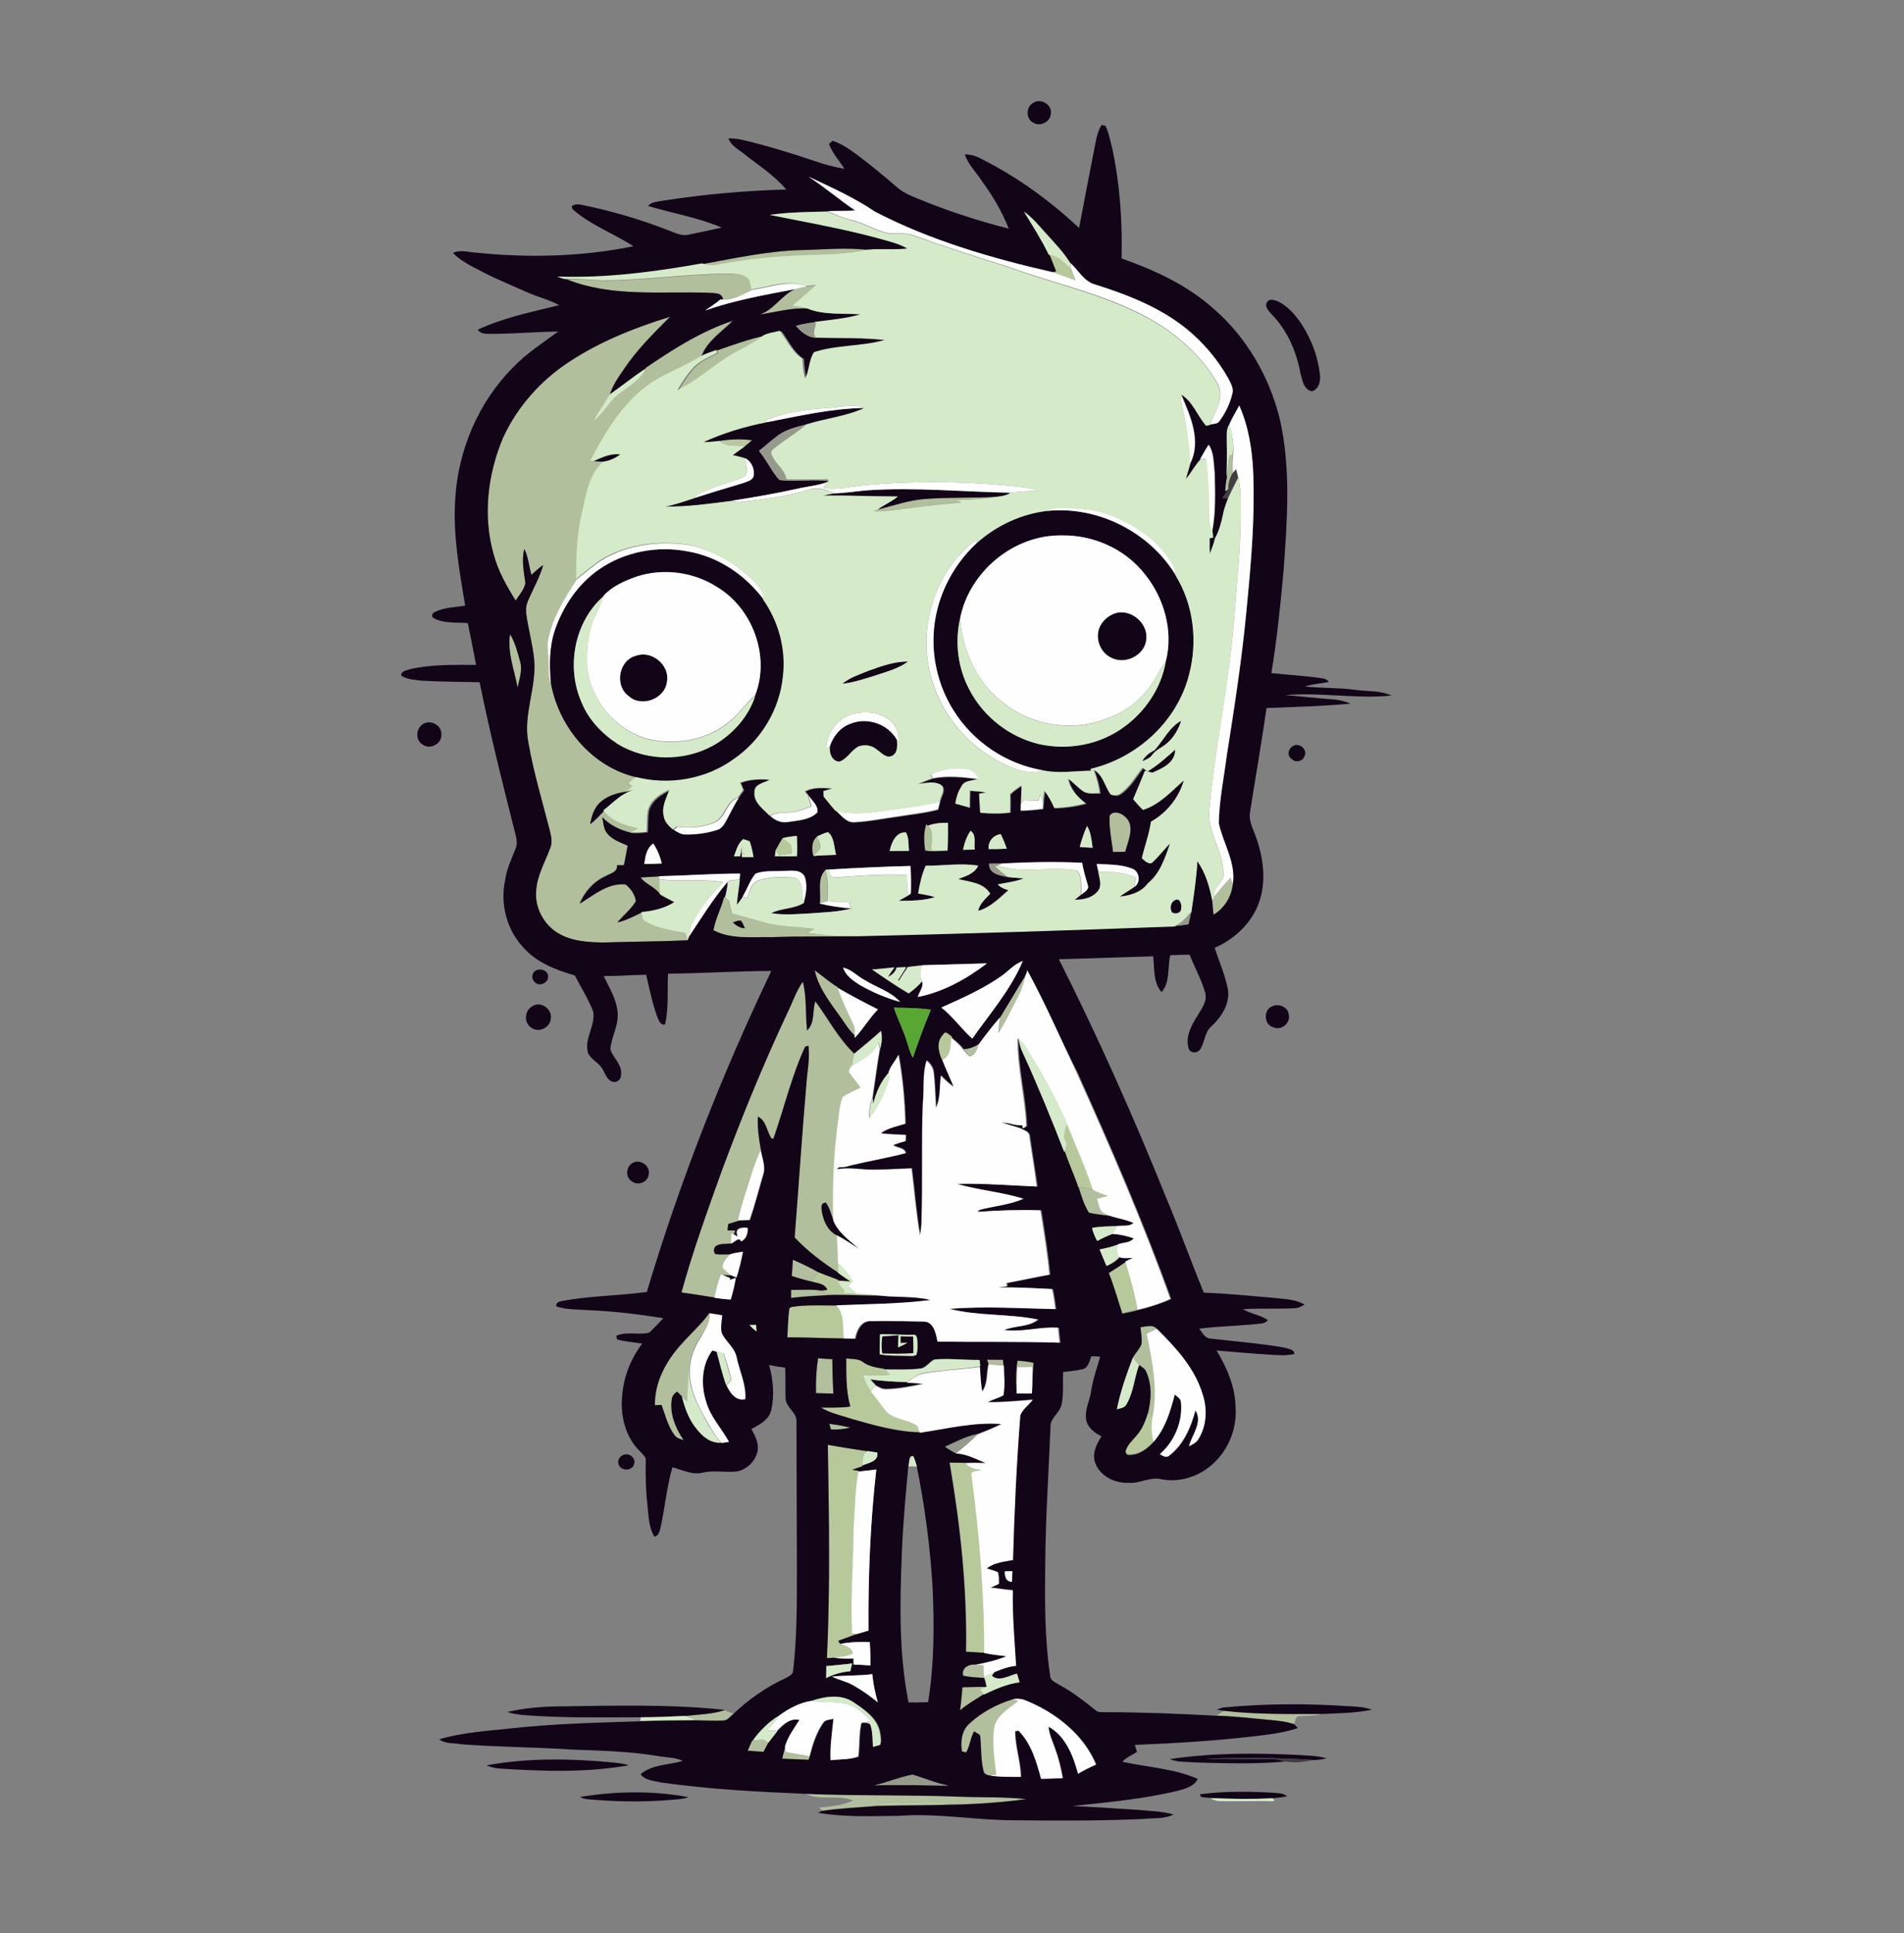 <?xml version="1.0" encoding="utf-8"?>
<!-- Generator: Adobe Illustrator 19.2.0, SVG Export Plug-In . SVG Version: 6.00 Build 0)  -->
<svg version="1.1" id="Layer_1" xmlns="http://www.w3.org/2000/svg" xmlns:xlink="http://www.w3.org/1999/xlink" x="0px" y="0px"
	 viewBox="0 0 856.3 869.1" style="enable-background:new 0 0 856.3 869.1;" xml:space="preserve">
<rect x="0" y="0" width="856.3" height="869.1" fill="#808080" stroke="none"/>
<style type="text/css">
	.st0{fill:#B1BF9C;}
	.st1{fill:#B7C99B;}
	.st2{fill:#110517;}
	.st3{fill:#FEFEFE;}
	.st4{fill:#D5EAC9;}
	.st5{fill:#969A8C;}
	.st6{fill:#423E40;}
	.st7{fill:#57A732;}
</style>
<path class="st0" d="M316.5,118.7c14.5-2.7,29-5.9,43.8-6.2c10.2-0.2,20.5-1.3,30.6,0c-9,2.2-18.4,2.1-27.6,2.5
	c-12.8,0.4-25.5,1.6-38,3.9C322.5,119.5,319.4,119.9,316.5,118.7z"/>
<path class="st0" d="M272.3,126.2c18.4-0.1,36.7-2.9,55.1-3c3.3,0.1,7.1-0.1,9.7,2.2c1,1.4,1,3.3,1.5,4.9c-4.4,1.8-8.5,4.8-13.5,4.4
	c-0.6-3.5-4.5-2.8-7.1-3c-21.1-0.7-43,2-63.1-6C260.7,125.3,266.5,126.1,272.3,126.2z"/>
<path class="st0" d="M362.9,128.8c1.5-0.2,3.1-0.4,4.7-0.5c-3.4,3.3-7.1,6.2-10.6,9.4c2.1,0.3,4.3,0.6,6.4,1.1
	c-7.4-0.6-14.7,1.6-22,2.7c6.6-2.1,9.9-8.8,16.1-11.5C359.3,129.5,361.1,129.2,362.9,128.8z"/>
<path class="st0" d="M252.4,165c14.7-10.5,31.6-17.3,48.8-22.6c-7.3,7.3-14.7,14.6-20.5,23.2c-2.6,3.7-5.2,7.5-6.6,11.8
	c-2.4,4.1-5.2,7.9-7.5,12c4.9-3.5,7.3-9.4,12.3-12.8c3.8-2.7,7.8-5.4,10.6-9.2c0.1-0.4,0.4-1.2,0.5-1.6l0.1-0.4
	c12.3-8.4,25-16.4,39.2-21.2c-5,5.1-11.7,9.2-14.1,16.2c-6,3.7-12.6,6.4-18.8,9.8c-14.4,8.2-23.1,22.8-30.6,37.1h1.4
	c1.5,0.1,3,0.2,4.5,0.3c-6.8,5.8-7.8,15.2-9.7,23.4c-2.2,9.6-2.5,19.6-2.5,29.4c-5.4,8.3-10.8,16.9-12.8,26.7c-0.6,2.7-0.1,5.4,0,8
	c0.3,4.1-0.2,8.3,1.1,12.2c3.7,19.8,18.7,37.6,38.7,42.1c-1.1,0.9-2.2,1.7-3.2,2.6c0.5,0.5,1,1,1.6,1.6c-0.9,0.7-1.8,1.4-2.7,2.2
	c-4.2,0.6-8.5,1.6-11.7,4.4c-3.2,2.5-4.4,6.5-5.1,10.3c2.4-1.7,4.4-4,6.4-6.1c3.8,4.9,9.8,6.9,15.7,8.1c-1.1,0.6-2.3,1.2-3.4,1.8
	c-5-1.1-9.7-3.3-13.3-7.1c0.5,2.4,0.5,5.2,2.2,7.3c2.3,2.9,6,4,9.2,5.5c-0.5,2.9-1,5.9-1.7,8.8c-0.8,0-2.3,0-3.1,0
	c0.4,3.3-3.2,3.8-5.3,5c-5.3,2.4-9.3,7-11.5,12.3c6.3-3.9,12.6-9.4,20.6-8.7c2.4,1.8,4.3,4.6,4.7,7.6c-2.2,3.7-5.6,6.3-8.3,9.5
	c3.9-0.8,7.5-2.8,11-4.5c0.4,1.4,0.1,3.4,1.7,4.2c5.5,3.2,12,4.1,18.1,5.2c0.3,1,0.6,2.1,0.9,3.2v0.1c-12.6,0.6-25.2,0.5-37.8,1
	c-7.4,0-15.4-0.5-21.6-4.9c-5.7-3.9-9.3-10.8-8.8-17.7c0.2-7.2,4.1-13.5,6.4-20c1.1-2.6,0.2-5.4-0.3-8c-3.3-12.9-7.2-25.7-9.5-38.9
	c-2.7-12.7,3.8-25.2,2.5-38c-0.7-6.8-2.6-13.4-3.5-20.1c-0.4-2.3,0.1-4.7,1.1-6.8c2.2-5.1,5-10,6.5-15.3c-1.9,1.3-3.6,2.8-5.3,4.4
	c-1.1-3.9-1.3-8-3.2-11.6c-1.3,5.1-0.2,10.3,0.5,15.4c-0.7,2.9-2.8,5.3-4.4,7.8c-4.1-6.5-7.9-13.4-9.9-20.8
	c-4.9-17.2-2.7-35.9,4.2-52.3C231.8,184.1,241.1,173.2,252.4,165z"/>
<path class="st0" d="M322.6,157.4c7-2.4,14-5.1,21.3-6.5c-3.8,3-8.1,5.2-12.3,7.4c-9.3,5-17,12.7-26.5,17.3c2.1-3.4,4.3-6.8,6.9-9.8
	c2.9-3.3,7-5,10.9-6.9C322.8,158.5,322.7,157.8,322.6,157.4z"/>
<path class="st0" d="M551.7,214.4c0.7-3.2,0.8-6.5,1.3-9.7c0.3,0,1-0.1,1.4-0.1c-0.3,2.8-0.4,5.6-0.2,8.5c-1,2.1-1.7,4.3-1.6,6.6
	l-0.3,0.4c-0.3,0.2-1,0.5-1.3,0.7C550.9,218.7,551.2,216.6,551.7,214.4z"/>
<path class="st0" d="M416.4,224.2c10.7-0.8,21.5-0.3,32.3-1c-8,1.2-16,1.6-24.1,1.4c2.6,0.3,5.7-0.6,7.9,1.2
	c-10.7,0.8-21.3,2.2-31.8,3.6c-2.5,0.4-5,0.5-7.5,0.3c0.6-0.3,1.1-0.5,1.7-0.7C401.9,227.3,408.9,224.7,416.4,224.2z"/>
<path class="st0" d="M229.4,285.1c2.4,3.9,3.5,8.3,4.6,12.6c1,3.8-0.5,7.7-1.2,11.4C231.3,301.2,228,293.2,229.4,285.1z"/>
<path class="st0" d="M499,367c1-2.7,5-1.8,6.6-0.1c5.2,3.9,1.6,11,0.4,16c-1.8,0.1-3.6,0.1-5.5,0.1C499.9,377.7,498.8,372.4,499,367
	z"/>
<path class="st0" d="M416.5,370.5l0.7,0.7c3.1,2.7,1.3,7.5,1.8,11.1c2.1,0,4.2,0.1,6.3,0.1c-3.1,0.2-6.2,0.4-9.3,0
	C415.5,378.5,415.2,374.3,416.5,370.5z"/>
<path class="st0" d="M365.8,384.8c-0.9-3-0.9-6.6,1.7-8.8c0.6,1.9,2.4,4,1.2,6C367.7,383,366.8,383.9,365.8,384.8z"/>
<path class="st0" d="M368.5,406.2c0.7-5-1.4-11.2,2.6-15.1c1.3,4.6,1.1,9.4,1,14.2C370.8,405.5,369.6,405.8,368.5,406.2z"/>
<path class="st0" d="M287.9,394.4c2.8-0.2,5.7-0.3,8.5-0.5l0.1,1.4c0.1,2.2,0.2,4.5,0.3,6.7C294.5,398.6,290.3,397.6,287.9,394.4z"
	/>
<path class="st0" d="M546,403.1c2.3-2.9,4.7-5.8,7.3-8.4c0.3,0.7,0.8,2.1,1,2.8c-0.6,5.6-3.8,10.9-8.7,13.8
	c-0.2-2.2-0.4-4.3-0.6-6.5C545.3,404.3,545.7,403.5,546,403.1z"/>
<g>
	<path class="st0" d="M325.6,403.1l0.3,0.3c0.4,0.4,1.3,1.1,1.7,1.5c0.5,1.9,0.9,3.8,1.4,5.7c4.6,1.4,9.3,2.5,13.9,3.9
		c7.5,2.3,15.5,2,23.2,3.1c-1.1,0.6-2.2,1.1-3.2,1.7c7.5,1.2,15,1.5,22.6,1.6c-12.7,0.6-25.5,0-38.2,0.6c-8.8-0.2-18.3,1.1-26.5-3.1
		C321.6,412.9,324.4,408.2,325.6,403.1z M329.6,414.7c1.5,1.4,3.3,2.5,5.4,2.6c-0.4-1.1-1-2.2-1.6-3.3
		C332,413.6,330.8,414.3,329.6,414.7z"/>
</g>
<path class="st0" d="M366.4,436.2c3.4,2.5,6.6,5.3,10.2,7.6l0.1,0.3c1.9,5.7,4.6,11.1,7.1,16.5c0.8,1.6,0.6,3.4,0.6,5.1
	c-3.2-3.1-5.4-7.1-8.1-10.6C372.3,449.3,367.9,443.3,366.4,436.2z"/>
<path class="st0" d="M449.9,457.2c3.9-6.4,7.8-12.8,11.6-19.2c-0.8,3.9-2.3,7.7-4.1,11.2c-2.7,5-5,10.3-8.2,15
	C449.4,461.8,449.6,459.5,449.9,457.2z"/>
<path class="st0" d="M353.9,455.7c2.4-4.7,4-9.9,7.1-14.3c1.8,7.1,1.1,14.6,1.9,21.9c3.6-3.3,2.3-8.8,3.7-13.1
	c5.8,7.8,10.3,16.8,17.5,23.5c-0.3,1.8-0.6,3.6-1,5.4c-0.6,1.1-1.8,2.5-0.5,3.6c1.5,2,3.1,4,4.6,6.1c-2.7,1.3-5.6,2.3-8,4.2
	c-1.5,3.4-1.6,7.2-2.1,10.8c-2,14.8-2.6,29.7-2.2,44.6c-1.2-2.6-1.7-5.5-3.4-7.8c-2.7,0-1.9,2.7-1.7,4.5c0.7,4.1,2.8,8.4,6.8,10.2
	c0.1,4.2,0.4,8.4,0.5,12.6c0,1.4,0,2.8-0.1,4.2c-7.1-4.6-13.9-9.8-19.7-15.9c1.8-23.1,3.3-46.2,5.3-69.3c0.4-5.6,1.6-11.2,0.9-16.9
	c-0.4,0.1-1.2,0.4-1.5,0.5c-6,13.2-9.4,27.5-14.2,41.2c-0.2,0-0.6,0.1-0.8,0.1c-2.2-3.2-2.4-8.1-6.2-9.9c-0.3,5.1,0.4,10.3,1.4,15.3
	c-1.7,3.4-3.1,6.9-4.1,10.6c-2.1,6.9-4.6,13.7-6,20.8l-0.1,0.2c-1.5,0.5-3,0.9-4.5,1.4c-0.1,0.7-0.2,2.1-0.3,2.8
	c0.9,0,2.6,0.1,3.5,0.1l-0.6,1.7c-0.3-0.1-0.7-0.4-1-0.5c-0.1,1.5-0.1,3-0.1,4.6c-2.4,0.4-5.3-0.3-7.3,1.4c-0.8,1.2-0.8,2.3,0,3.4
	c2.2,0.3,4.5,0.1,6.7,0.1c-1.6,1.7-3.5,3.6-3.4,6.1c1.1,1.3,2.6,2.4,4,3.5c-1,0-2.9-0.2-3.9-0.2l-0.9-0.3c-1.3,3.4-2.1,7-2.9,10.5
	c-5-0.8-9.9-1.6-14.9-2.3c5.1-18.6,11.7-36.8,18.2-54.9C333.4,502.4,343.1,478.8,353.9,455.7z"/>
<path class="st0" d="M433.3,471.6c2.6,0,4.9-1,7-2.4c-0.7,2.2-1.5,4.8-4.1,5.5C435.1,473.9,434.2,472.7,433.3,471.6z"/>
<path class="st0" d="M484.7,533.8c2.4-0.1,4.7,0.3,6.9,1.3c2.2,0.9,4.5,1.8,6.8,2.7c-1.6,0.4-3.3,0.8-4.9,1.2c0.6,2,0.9,4.3,2.3,5.9
	c1.4,1.1,3.1,1.6,4.7,2.2c-3.7-0.8-7.5-0.9-11.1-1.7C487.1,541.8,486.1,537.7,484.7,533.8z"/>
<path class="st0" d="M356.3,566.2c3.9,1.7,7.7,3.5,11.4,5.6c-0.9,1.4-1.8,2.8-2.8,4.3c-3.1-0.7-6.1-1.6-9.2-2.6
	C356.1,571,356.2,568.6,356.3,566.2z"/>
<path class="st0" d="M355.5,579.8c4.5,0,9.1-0.5,13.6,0.3c1.3,0.6,2.5,1.3,3.7,2c-5.8,0.3-11.6,0.6-17.4,1.3
	C355.5,582.5,355.5,580.7,355.5,579.8z"/>
<path class="st0" d="M306.5,604.2c4.1-4.7,8.9-8.8,12.7-13.8c0.2,4.3-2.3,7.8-4.5,11.1c-2.5,3.7-4,8-4.6,12.4
	c-0.7,5.3-0.6,10.8-1,16.1c-0.6-0.6-1.7-1.7-2.3-2.2c-0.7-0.8-1.5-1.5-2.2-2.2c-1.2,0.9-2.4,2-2.4,3.6c-1,6.5,1.8,12.9,5.3,18.2
	c-1.5-0.5-3.2-0.9-4.1-2.3c-3-4-4.1-9-5.8-13.5c-0.8,0-2.3,0.1-3,0.1C294.4,621.3,299.7,611.7,306.5,604.2z"/>
<path class="st0" d="M512.9,596.6c2.5-0.1,5.4-1.6,7.4,0.7c-1.5,0.7-3,1.4-4.6,2.1c2.4,12.4,5.3,25.2,2.6,37.9
	c-0.7-0.8-1.4-1.5-2-2.3c1.5-6,1.8-12.4-0.7-18.2c-0.5-1.6-2-2.4-3.3-3.3c-0.9-1.1-1.9-2.2-2.8-3.3c1.3-2.1,3-3.8,3.9-6.1
	C513.6,601.7,513.2,599.2,512.9,596.6z"/>
<path class="st0" d="M367,626.3c-0.1-5.2,0.2-10.5,0.9-15.7c2.1,0.1,4.2,0.3,6.4,0.4c0.1,5.2,0.3,10.4,0.5,15.5
	C372.1,626.4,369.5,626.3,367,626.3z"/>
<path class="st0" d="M444.1,611.3c2.4,0,4.8,0.1,7.2,0.1c0.1,0.6,0.2,1.8,0.2,2.4c-2.3-0.2-4.6-0.3-6.8-0.7
	C444.6,612.7,444.3,611.8,444.1,611.3z"/>
<path class="st0" d="M457.6,611.7c2.4,0.2,4.8,0.5,7.2,0.9c-0.2,2.5-0.3,5.1-0.5,7.6c0-1.9,0-3.8,0-5.7c-2.3,0-4.5,0-6.8,0.1
	c-0.1,3.5-0.2,7-0.3,10.6C456.8,620.6,456.9,616.1,457.6,611.7z"/>
<path class="st0" d="M373,640.1c3.2,0.4,6.3,1,9.5,1.7c-2.9,0.6-5.8,1-8.7,0.8C373.5,641.9,373.1,640.7,373,640.1z"/>
<path class="st0" d="M433.3,753.3c-0.8-3.6,2.6-5.3,5.7-5c1.2,0,2.3,0.1,3.5,0.2c-0.1,1.7-0.2,3.5,0.3,5.2c0.1,0.6,0.4,1.8,0.6,2.4
	c-0.2-0.5-0.5-1.4-0.6-1.8C439.5,754.1,436.3,754,433.3,753.3z"/>
<path class="st0" d="M433,758.5c3.6-0.1,7.2-0.2,10.8-0.2c-1.1,0.3-2.1,0.7-3.1,1.1c0.6,0.8,1.2,1.6,1.8,2.4
	c-3.6,2.3-7.4,4.4-10.6,7.2C432.3,765.5,432.7,762,433,758.5z"/>
<path class="st0" d="M436,774.9c5.4-5.1,12.3-8.7,19.4-10.9c0.7,0.2,2.1,0.6,2.8,0.8c-4.1,3.3-9.3,6.2-10.8,11.5
	c-1,7.2,0.1,14.5,0.9,21.7c-0.8,0.1-2.3,0.2-3,0.3c-1.2,0.1-2.8-0.8-3-2.1c-1.1-4.9-0.9-10-1.4-15c0.1-1.6-1.9-1.9-2.8-2.7
	c-1.7,3-1.9,6.6-3.6,9.5c-0.5-0.1-1.4-0.4-1.9-0.5C431.9,783,432.5,778,436,774.9z"/>
<path class="st0" d="M326.1,768.7c0.2,0.2,0.6,0.5,0.8,0.6c1,0.4,2,0.7,3,1.1c-1.4,1.1-2.5,2.9-4.5,2.9c-4.1,0.2-8.2,0-12.3-0.1
	c-1.6-0.6-3.3-1.3-4.9-1.8C314.1,770.7,320.3,770.7,326.1,768.7z"/>
<path class="st0" d="M550.5,769.1c14.6,1.7,29.4,1.4,44.1,1.4c-3.3,1.1-6.8,0.7-10.2,1c-1.9-0.1-1.7,2.3-2.4,3.5
	c-2.6-0.9-5.4-1.3-8.1-1.6c-8.9-0.9-17.8-1.9-26.7-2.2C548.3,770.5,549.4,769.8,550.5,769.1z"/>
<path class="st0" d="M338.3,782.5h0.3c1.6-0.1,3.3-0.3,4.9-0.4c0.5,0.3,1.6,1,2.1,1.3c-0.7,1.4-1.5,2.8-2.2,4.2
	c-2.4-0.1-4.8-0.3-7.1-0.5C336.9,785.5,337.6,784,338.3,782.5z"/>
<path class="st0" d="M351.7,790.7c0.4-1.9,0.9-3.7,1.4-5.5c0.1,0.6,0.3,1.8,0.4,2.5c3.5,0.8,7.1,1.2,10.6,1.9
	c-0.2,0.4-0.4,1.2-0.6,1.6C359.6,791.1,355.7,791,351.7,790.7z"/>
<path class="st0" d="M362,806.3c23.1,0.9,46.3,0.4,69.4,1.3c10.1,0.4,20.3,0,30.4,1.1c-11.2,1.5-22.5,2.3-33.8,2.5
	c-6.4-1.7-13-0.8-19.5-1c-4.6,0.1-9.6-0.8-13.8,1.5c-8.2,0.7-16.5,1-24.7,2.2c-0.4-0.3-1.3-1-1.7-1.3c5.2-0.4,10.6-1,15.4-3.2
	C376.7,806.6,368.7,809.7,362,806.3z"/>
<g>
	<path class="st1" d="M471.9,114.5c4.1,0.1,6.6,3.7,9.6,6c0.7,1.9,1.5,3.7,2.2,5.6c-3.5-1.2-6.9-2.6-10.4-3.7l1.5-0.3
		C473.9,119.6,472.9,117.1,471.9,114.5z"/>
	<path class="st1" d="M323.6,198.2c4.8-0.8,9.7-0.9,14.5-0.3c-1.1,0.9-2.1,1.8-3.2,2.7C331.1,200.1,326.8,201.2,323.6,198.2z"/>
	<path class="st1" d="M348.8,382.2c1-1.8,2-3.6,3.1-5.4c1.3,1,2.7,1.9,3.9,3.1c0.2,1.3,0.3,2.5,0.3,3.8c-1.9,0.3-3.8,0.5-5.7,0.8
		C350,383.9,349.2,382.7,348.8,382.2z"/>
	<path class="st1" d="M424.2,465.1c1-2.2,2.6,0.2,3.9,0.9v0.5c-0.3,3.6,0,8.4-4.1,9.8l-0.4,0.2C422,472.9,420.9,468.3,424.2,465.1z"
		/>
	<path class="st1" d="M478.6,511.7c0-2.2,0.4-4.4,1.4-6.3c4,9.8,8.5,19.5,11.6,29.6c-2.2-1-4.5-1.3-6.9-1.3h-0.1
		c-1.8-5.3-4.3-10.5-6-15.8C479.7,515.9,480,513.7,478.6,511.7z"/>
	<path class="st1" d="M498.3,572.2c2.7-1.7,5.3-3.4,7.9-5.2c2.1,7.2,4.3,14.4,5.5,21.7c-2.4,0.6-4.8,1.2-7.3,1.7
		C502.4,584.4,500.7,578.2,498.3,572.2z"/>
	<path class="st1" d="M367.8,571.8c2.9,1.3,6,2.3,8.9,3.4l0.2,0.4c0.4,1.7,1.5,3.1,2.8,4.3c0,0.4,0,1.1-0.1,1.4
		c1.9,0.1,3.9,0.1,5.8,0.2c3.5,0.2,6.9,0.5,10.3,0.8c-7.6,0-15.3-0.5-22.9-0.3c-1.2-0.7-2.4-1.4-3.7-2c0.7-0.1,2-0.2,2.7-0.3
		c-0.9-2.9-4.3-2.9-6.8-3.7C365.9,574.6,366.9,573.2,367.8,571.8z"/>
	<path class="st1" d="M354.7,588.2c0.8-1.2,2.5-0.8,3.6-1.1c6-0.6,12-0.4,18-0.3c3.9,4,3,9.8,3.4,14.9c-8.6,0-17.3-0.5-25.9-0.5
		C354.1,596.8,354.1,592.5,354.7,588.2z"/>
	<path class="st1" d="M380.6,610.7c2.6,0.3,5.5,0,7.7,1.7c2.7,2,6.1,2.4,9.4,3l0.2,0.2c0.5,0.5,1.6,1.6,2.2,2.2
		c-4,0.6-8.1,0.4-12.2,0.1c0.9,2.6,1.9,5.3,3.7,7.4c2.6,3,4.6,6.3,7.3,9.2c3.7,3.6,9.5,3.2,13.6,6.2c0.3,0.8,0.9,2.4,1.2,3.1
		c-10.3-0.2-20.4-3.1-30.2-5.9c-4.8-1.6-9.9-2.5-14.2-5.2c4.4,0,8.8,0.2,13.2-0.5C380.5,625.3,380.6,618,380.6,610.7z"/>
	<path class="st1" d="M516.3,635c0.7,0.8,1.3,1.5,2,2.3c-0.5,3.5-0.4,7.2,0.6,10.6c-2.7,3-6.3,5.8-10.5,5.9
		c-1.4,0.2-2.1-0.3-2.2-1.7c0.9-3.1,3.6-5.1,5.5-7.7C514,641.8,515.1,638.4,516.3,635z"/>
	<path class="st1" d="M372.3,649.5c5.9,1.1,11.9,2,17.9,2.9c-2.5,1.3-2.4,4.2-2.4,6.6v0.3c-1.5,0.5-3,1-4.4,1.5
		c0.9,0.1,1.9,0.3,2.8,0.5v0.3c-1.8,8.5-1.7,17.2-2.2,25.8c-0.1,15.7-1.5,31.3-0.7,47c0.5,0.1,1.5,0.2,2,0.3c-2.7,1-5.5,1.9-8.2,3
		c0.2,0.4,0.6,1.1,0.8,1.4v0.1c2.1,1.1,5.2,1.4,5.5,4.3c-2.6,1.4-5.6,1.5-8.5,1.8c-0.8,0-2.3,0.1-3,0.2
		C373.4,713.4,372.9,681.4,372.3,649.5z"/>
	<path class="st1" d="M427.2,657.6c2.4,0,4.8,0.1,7.2,0.1c1.7,2.1,4.2,2.8,6.9,2.9c-1.3,0.8-4.8,0.3-4.3,2.4
		c3.6,26.5,5.8,53.2,5.7,80c-2.7-0.2-5.4-0.3-8.1-0.5C435.1,714,432,685.6,427.2,657.6z"/>
	<path class="st1" d="M394.6,811.7c4.3-2.3,9.2-1.4,13.8-1.5c6.5,0.2,13.1-0.8,19.5,1C416.8,811.5,405.7,811.3,394.6,811.7z"/>
</g>
<g>
	<path class="st2" d="M464.6,46.3c3.3-2.4,8.7,0.7,8,4.8c-0.2,3.8-4.9,6-8,4C461.3,53.3,461.4,48.1,464.6,46.3z"/>
	<g>
		<path class="st2" d="M495.4,56.2c0.4,0.1,1.2,0.2,1.7,0.3c1.6,3.2,2.2,6.7,3.1,10.1c3.5,16.3,4.6,33,4.2,49.6
			c14.9,5.2,29.6,12,41.4,22.6c15,12.9,25.3,31,29.9,50.1c4.9,22.1,3.2,44.9,1.6,67.3c-1.4,15.5-3,31-5.5,46.4
			c7.5,0.8,15.1,1.2,22.6,2.3c1.3,0.1,2.5,0.6,3.2,1.7c-3.6,0.7-7.3,0.9-10.8,2c7.5,0.8,15,0.5,22.5,1.5c5.5,0.8,11.4,0.2,16.5,2.6
			c-15.9,1.6-31.9-1.6-47.8-0.2c7.1,0.5,14.2,1.4,21.3,1.9c2.8,0.2,5.5,0.8,8.1,1.9c-12.6,1.2-25.2,1.5-37.8,2
			c-2.2,15.6-5,31.2-7.4,46.8c-0.8,4.3,1.8,8.2,3,12.2c3.3,9.6,4.4,20.5,0.4,30c-3.6,8.6-10.9,15.1-19.3,18.8c2,6.3,4.8,12.4,6,19
			c0.8,6.5-3.1,12.2-7.6,16.4c-3,2.6-2.8,7-4.9,10.2c-1.3,2-4.7,1.9-5.3-0.6c-1.4-5.3,1.4-10.4,4.2-14.7c1.8-3.1,4.4-6.4,3.3-10.2
			c-1.7-5.9-4.7-11.3-7-17c-2.9,0-5.8,0.1-8.7,0.2c-1.3,5.5,0.1,12.1-3.9,16.6c-3.9-4.4-3.1-10.6-3.8-16.1
			c-14.1,0.4-28.3,1-42.4,1.3c17.8,35.3,33.9,71.5,48.7,108.3c5.8,13.7,10.8,27.8,16.5,41.6c10.7,0.4,21.4,1.5,32.1,2.4
			c4.5,0.6,9.2,0.5,13.2,3c-1.4,0.7-2.7,1.6-4.3,1.6c-7.8,0.4-15.6,0-23.4,0.4c3.5,2.2,7.8,2.6,11.2,4.9c-0.7,0.9-1.5,1.4-2.5,1.5
			c-9.4,1.2-19,1.2-28.4,2.4c1.4,1.6,2.4,4.1,4.7,4.4c11.2,1.3,22.5,2.2,33.6,4.1c1.6,0.6,4.6,0.7,4.5,2.9
			c-3.5,0.8-7.1,0.5-10.7,0.3c-8.1-0.5-16.2-1.2-24.3-1.9c4.8,7.8,8.5,16.6,8.6,25.9c0.7,10.8-4.6,21.8-13.7,27.8
			c-5.7,3.8-12.8,5.5-19.6,4.2c-5.1-1.3-9.9,2.1-15,1.6c-6,0.2-12.4-2.9-14.7-8.6c-1.8-4.3,0.4-8.7,2.7-12.3
			c-3.1-1.5-6.3-3.9-6.9-7.5c-0.8-4.6,1.8-8.8,2.3-13.3c0.8-5.2,2.6-10,4-15c-1.3-0.1-2.7-0.2-4-0.2c-0.8,2.1-1.3,5.1-3.8,5.8
			c-2.9,0.7-5.9,0.9-8.9,1.3c-0.2,4.8,0.3,9.6-0.6,14.3c-0.6,3.5-4.1,5.6-5,9c-0.8,20.4-2.2,40.8-2.4,61.2
			c-0.2,17.3-0.4,34.8,2.2,52c0,2.3,2.5,3,4.1,4.1c5.9,3.2,11.2,7.3,16.4,11.5c1,0.9,2.3,0.7,3.5,0.8c17,0,33.9,0.7,50.9,1.6
			c8.9,0.3,17.8,1.4,26.7,2.2c2.7,0.3,5.5,0.7,8.1,1.6c0.4,0.4,1.3,1.3,1.7,1.7c-6.2,2.2-12.8,2.9-19.3,3.7c-18,2.1-36,3.2-54,3.9
			c0.2,0.8,0.7,2.3,0.9,3.1c-2.1,1.6-4.8,2.4-6.5,4.5c11.3,2.5,23.2,3,33.9,7.7c-1.7,3.4-5.5,4.4-8.9,5.3
			c-15.6,3.8-31.6,5.2-47.5,6.9c9.7,0.4,19.4,1.1,29.1,1.7c5.5,0.5,11.1,0.6,16.4,2.1c-4.2,2.1-9,1.5-13.5,2
			c-19.3,0.9-38.7,0.8-58.1,0.6c-17.3,0-34.6-3.3-51.9-2c-12.2,0.1-24.4,0.7-36.5-1.4c0.5-0.2,1.5-0.6,2-0.8
			c8.2-1.2,16.5-1.5,24.7-2.2c11.1-0.3,22.2-0.2,33.3-0.6c11.3-0.2,22.6-1,33.8-2.5c-10.1-1.1-20.3-0.7-30.4-1.1
			c-23.1-0.9-46.3-0.3-69.4-1.3c-21.6-0.9-43.2-2.1-64.6-5.1c-3.1-0.8-7.1-0.9-9.1-3.7c5.2-4.5,12.7-4.1,19-6
			c-3.4-1.6-7.2-1.5-10.8-2.1c-12.9-2.2-26-2.5-39.1-3c-16.7-1.1-33.4-1.1-50-2.4c-3.2-0.6-7-0.1-9.7-2.2c10.2-3,20.8-3.7,31.3-4.8
			c19.6-2.2,39.4-2.7,59.1-3.3c8.3-0.3,16.6-0.3,25-0.4c4.1,0.1,8.2,0.3,12.3,0.1c2,0,3.1-1.8,4.5-2.9c6.9-6.6,14.9-12.2,23.6-16.2
			c1.4-0.8,3.4-1.5,3.4-3.4c1.8-15.5,1.7-31.1,1.7-46.6c-0.1-21.7-0.1-43.4-0.2-65c0.5-4.4-4.9-6.6-4.9-10.9
			c-0.2-4.6,0.1-9.2-0.2-13.7c-2.4-0.3-4.8-0.6-7.2-1.2c1.8,6.6,2.5,13.8,0.9,20.5c-1.1,4.3-5.3,6.4-8.9,8.3c1.7,3,3.5,6.4,2.8,10
			c-1.1,4.9-5.5,9-10.6,9.2c-4.7,0.3-9.4-0.7-14,0.4c-4.7,1.2-9.2-1.2-13.7-2.4c-2.6,9.1-3.4,18.6-5.5,27.9c-0.4,1.4-1,3-2.6,3.3
			c-2.7-4.4-2.6-9.9-3.2-14.9c-0.7-6.4-0.8-12.9-0.7-19.4c0.2-1.7-1.5-2.7-2.4-3.9c-7-6.6-9.2-16.8-8.1-26.1c0.8-8.2,4-16,8.9-22.5
			c-3.8-0.6-7.6-0.8-11.3-1.9c-0.1-0.4-0.3-1.2-0.3-1.6c4.6-2.1,9.9-0.2,14.7-1.4c2.3-2,4.3-4.3,6.4-6.5c-10.9-1.8-22-3.1-33.1-3.6
			c-5-0.4-10.2-0.1-15-1.7c-0.4-1.9,1.6-2.2,2.9-2.5c12.5-2.3,25.2-2.3,37.8-4c14.8-49.5,33.7-97.7,56-144.3
			c-15.5,0-31,1.1-46.5,1.2c-0.3,7.6,0.4,15.3-1.3,22.8c-2,0.6-2.8-1.7-3.4-3.1c-2.3-6.2-3.6-12.8-5.1-19.2
			c-6.4,0.1-12.7,0.6-19.1,0.6c2.6,5.4,6,10.7,6.3,16.9c0.3,5.5-2.8,10.4-3.3,15.9c1,3.9,5.3,6.8,4.8,11.2c0.3,2-1.5,4.1-3.6,3.5
			c-2.7-0.6-3.4-3.5-4.6-5.5c-1.6-3-5.1-4.3-6.6-7.3c-2-6.4,3.4-12.4,2.3-18.7c-2.2-5.7-5.5-10.9-8.3-16.3
			c-8.7-2.5-17.7-6-23.6-13.1c-7.1-7.8-9.9-19.1-7.8-29.4c0.7-5.1,2.9-9.8,4.8-14.6c0.8-1.8,0.5-3.7,0.1-5.6
			c-5.8-22.9-11.6-45.9-16.3-69.1c-8.7-0.2-17.4-0.2-26.1-0.7c-3.1-0.4-6.5-0.5-9.2-2.3c0-2.2,2.6-2.3,4.1-2.9
			c9.7-2.2,19.7-1.9,29.6-1.9c-1.2-6.3-2.4-12.6-3.7-18.8c-5-0.4-10.5,0.3-15.1-2.1c-1.7-0.8-1-2.5,0.5-3c4.2-2,8.9-2,13.4-2.7
			c-2.6-15.7-5.5-31.6-4.5-47.6c1.2-22.1,10.4-43.9,26.1-59.6c6-6.3,13.4-11,20.3-16.1c-9.8,0.2-19.7,1-29.5,1.1
			c-2.3-0.1-5.3,0.4-6.7-1.9c11.6-5.4,24.2-8,36.6-11c-4.6-2.5-9.6-3.7-14.4-5.8c-7.1-3.2-14.4-6.1-21.3-9.8
			c-4.3-2.2-8.7-4.4-12.1-7.9c3.4-1.6,7.2-0.3,10.7-0.1c23.4,2.4,47.4,1.8,70.5-2.9c-8.8-5.7-19-9.4-27-16.3
			c-2.5-2.5,2.1-2.9,3.8-2.3c13.2,2.7,26.3,6.5,38.8,11.4c2.9,1,5.9,2.8,9.1,2c5-1,10-2.1,15-3.2c-10.6-4.5-22.1-6.4-33.1-9.7
			c1.4-1.9,4-1.8,6.1-2.3c18.5-2.9,37.2-4.6,56-5.1c-5.4-6.5-12.7-11-19.2-16.2c-2.5-2-5.7-3.6-6.8-6.8c2,0,4,0.2,5.9,0.6
			c11.2,2.6,22.3,6,33.2,9.7c4.3,1.5,8.6,2.6,13.1,3.4c-2.4-3.7-5.4-7-7-11.2c0.4-0.3,1.2-1,1.6-1.4c4.6,1.4,8.5,4.4,12.3,7.2
			c5.6,4.3,11.1,8.8,16.5,13.5c3.8,3.4,8.7,4.8,13.3,6.8c12.1,4.8,24.6,8.8,37.2,12c-3-7.5-7.1-14.6-11.9-21.1
			c-2.6-4.1-6.3-7.6-7.9-12.3c2.5,0,5,0.7,7.2,1.9c16.2,8.1,31,18.8,44.2,31.2c2.2-11.6,4.4-23.1,6.7-34.7
			C492.8,63.5,493.4,59.5,495.4,56.2z M363.6,79.4c7.3,4.7,13.9,10.4,21,15.4c-4.1,0.2-8.3,0.1-12.5,0.3c-8.6,0.2-17.3,0.3-25.9,1.5
			c18.5,3.8,37.1,6.9,55.1,12.3c2.6,0.7,5.1,1.7,7.4,3c-5.9,0.8-11.9,0.1-17.8,0.5c-10.2-1.3-20.5-0.2-30.6,0
			c-14.8,0.4-29.3,3.6-43.8,6.2h-0.1c-21.5,3.9-43.3,6.8-65.2,5.9c1.2,0.4,2.4,1,3.8,1.1c20.1,8,42,5.3,63.1,6
			c2.6,0.3,6.5-0.5,7.1,3h-1.1c-2.1,1.8-4.5,3.3-6.8,4.9c13.1-4.6,26.8-7,40.4-9.6c-6.2,2.7-9.5,9.4-16.1,11.5
			c7.3-1.1,14.6-3.2,22-2.7c7.7,3.2,16.1,2.1,24.2,2.7c-6.7,1.9-13.8,2.5-20.6,3.4c-3.1,0.2-6.1,0.8-9.1,1.6
			c2.4,2.7,5.5,5.3,9.3,5.5c10.4,0.3,20.9-0.1,31.3,1.1c-10.4,3-21.6,2-31.8,5.5c-2.3,3.4-2,8.1-4,11.9c-0.9-2.9-1.1-6-1.3-9
			c-4.7-3-6.9-8.3-10.1-12.5c-2.5,0.6-5,0.9-7.3,2c-7.3,1.5-14.3,4.1-21.3,6.5c-2.5,0.9-5.1,1.6-7.4,3c2.4-7,9.1-11.1,14.1-16.2
			c-14.2,4.7-26.9,12.8-39.2,21.2l-0.1,0.4c-5.5,3.7-10.6,7.8-16,11.6c1.4-4.4,4-8.1,6.6-11.8c5.8-8.6,13.2-15.9,20.5-23.2
			c-17.1,5.3-34.1,12.1-48.8,22.6c-11.3,8.2-20.6,19.2-26.4,31.9c-6.9,16.3-9.1,35.1-4.2,52.3c2,7.5,5.9,14.3,9.9,20.8
			c1.6-2.5,3.7-4.8,4.4-7.8c-0.7-5.1-1.8-10.3-0.5-15.4c1.8,3.6,2.1,7.7,3.2,11.6c1.7-1.5,3.4-3.1,5.3-4.4
			c-1.5,5.4-4.3,10.3-6.5,15.3c-1,2.1-1.5,4.4-1.1,6.8c0.9,6.7,2.8,13.3,3.5,20.1c1.3,12.8-5.2,25.2-2.5,38
			c2.3,13.1,6.2,26,9.5,38.9c0.6,2.6,1.4,5.4,0.3,8c-2.4,6.6-6.2,12.9-6.4,20c-0.4,6.9,3.2,13.8,8.8,17.7c6.3,4.3,14.3,4.8,21.6,4.9
			c12.6-0.4,25.2-0.4,37.8-1v-0.1c0.2-0.4,0.5-1.2,0.7-1.6c5.5-8.3,10.8-16.8,17.2-24.4c-0.1,2.3-0.6,4.6-1.2,6.8l-0.3-0.3
			c-1.2,5.2-4,9.8-4.8,15.1c8.1,4.2,17.6,2.9,26.5,3.1c12.7-0.6,25.5,0,38.2-0.6c47.5-1.1,95.1-2.6,142.6-4.4
			c2.1-0.2,4.3-0.5,6.4-0.8c0.4-1.9,0.8-3.7,1.2-5.6c1.1-7.6,2.3-15.2,2.7-22.9c3.7,5.3,5.5,11.5,6.7,17.7c0.2,2.2,0.3,4.3,0.6,6.5
			c4.9-2.9,8.1-8.1,8.7-13.8c1.5-9.7-4.4-18.2-6.3-27.4c0.2-10.2,2.3-20.3,3.6-30.4c3.4-21.5,6.8-43,8.8-64.6
			c2-20.6,3.8-41.2,3.1-61.9c-0.4-10.5-2-21.1-6.3-30.8c-1.4,2.8-3.2,5.4-4.4,8.4c-1.7,2.5-1.1,5.6-1.1,8.4c0.2,5.1,0,10.2-0.1,15.3
			c-0.4,2.1-0.7,4.3-0.8,6.5c0.3-0.2,1-0.5,1.3-0.7c-0.9,1.3-1.7,2.5-2.5,3.8c0.6,0,1.8,0.1,2.5,0.1c-0.2,0.5-0.6,1.4-0.8,1.9
			c-0.3,1-0.6,2.1-1,3.1c-1,4.5-1.9,9.1-4.2,13.1c-0.3,2.3-1.6,4.4-2.1,6.7c-0.3-2.3,0-4.7-0.2-7l1.6-0.3c-0.1-1-0.2-1.9-0.3-2.8
			c1.6-8.7,1.3-17.6,1.1-26.5c-0.5-4.2-0.2-8.8-2.7-12.4c-1.3,2.1-2.6,4.3-3.8,6.5c-2.4,2.7-4.2,5.9-6.5,8.8
			c0.4-2.2,1.2-4.4,1.8-6.5c5.5-10.3,0.2-21.8-3.9-31.5c5.3,3.2,7.2,9.6,11.2,14c0.4-0.1,1.3-0.3,1.7-0.3c1.5-0.5,3.5-0.2,4.4-1.8
			c2.5-3.6,4.5-7.7,5.6-12c0.8-2.5-0.7-4.8-1.8-7c-4.7-8.5-11.1-16.1-18.7-22.2c-12-9.8-26.6-15.4-41.2-20
			c-5.1-1.3-7.5-6.4-11.1-9.7c-3-4.8-7.1-9-10.8-13.2c-3.2-3.4-6.1-7.2-10-9.9c3.9,6.3,7.9,12.6,11.2,19.3h0.2c1,2.5,2,5.1,3,7.6
			l-1.5,0.3c-27.5-6.2-54.8-14.1-79.9-27.2C384.1,88.8,373.8,84.2,363.6,79.4z M229.4,285.1c-1.3,8.1,1.9,16.1,3.4,24
			c0.7-3.7,2.2-7.6,1.2-11.4C232.8,293.4,231.7,288.9,229.4,285.1z M415,433.9c-2.3,0.3-4.5,0.6-6.8,0.8c-1.2,2-2.6,3.9-3.9,5.9
			c-0.2,0-0.5,0.1-0.7,0.1c1.3-2,2.6-4,3.8-6c-1.1,0.1-3.2,0.2-4.3,0.2c-0.5,2.1-2.1,3.4-3.9,4.2c0.9-1.5,1.9-2.9,2.9-4.3
			c-3.3,0.4-6.7,0.7-10,1c5.4,3.7,10.7,7.5,16.4,10.7c2.3-1.6,4.3-3.4,6.1-5.5c0.9,2.5-1.3,4.8-1.9,7.1c11.4-2.2,21.9-8.1,31.1-15.1
			C434.3,433.3,424.7,433.7,415,433.9z M450.2,438.9c-8.3,5.8-17.7,9.9-26.9,14.1c5.2,4.1,9,9.5,13.9,14c8-11.4,17.4-22,22.7-34.9
			C456.1,433.4,453.4,436.7,450.2,438.9z M379.2,435c1.1,3.6,4.4,5.9,7.5,7.8c5.7,3.3,11.8,5.8,18.1,7.6c-4.2-4.8-10.6-6.5-15.9-9.8
			C385.6,438.9,383,435.8,379.2,435z M366.4,436.2c1.5,7.1,5.9,13.1,10,18.8c2.7,3.5,4.8,7.5,8.1,10.6v0.9c3.8-4,6.5-8.8,10.4-12.8
			c-6.1-3-12.2-6.2-18.1-9.7l-0.1-0.3C373,441.5,369.9,438.7,366.4,436.2z M462,436.2c-0.1,0.5-0.3,1.4-0.5,1.8
			c-3.8,6.4-7.8,12.8-11.6,19.2c-3.4,3.9-6.5,7.9-9.5,12c-2.1,1.4-4.5,2.4-7,2.4c-1.4-2-3.4-3.6-5.3-5.2v-0.5
			c-1.3-0.6-2.9-3-3.9-0.9c-3.2,3.2-2.2,7.7-0.6,11.4l0.4-0.2c1.6,4.1,3.5,8.1,5.2,12.2c-2.3-1.3-4-3.2-5.8-5
			c-0.6,4.8,0,10-2.2,14.5c-0.4-5.4-0.5-10.8-1.1-16.1c-0.2-2.1-1.6-3.8-3.1-5.2c-2,6.3-1,12.9-1.7,19.4
			c-0.8,17.6-0.1,35.3-0.6,52.9c0,2.1-0.3,4.2-0.7,6.3c-1.8-10-2.5-20.1-3.8-30.1c-5.6,0.2-11.2,0.6-16.8,0.6
			c-5.6,0.2-11.2-1.2-16.7-0.2c0.6-1.5,2.4-0.8,3.6-1.1c9-2.4,18.3-3.8,27.3-6.2c-0.8-2.6-4-2.1-5.7-3.6c1.8-0.7,3.7-1.3,5.6-1.8
			c0-0.7,0.1-2,0.1-2.7c-3.8-0.3-7.6-0.2-11.3-0.8c3.3-2.3,7.3-3.1,11.1-4.3c-0.3-10.4-1.2-20.8-3.1-31c-1.3,2.7-3.8,5-4.4,7.9
			c-3.6,3.9-5.9,9-7.1,14.2c-0.1-0.7-0.2-2-0.2-2.7c1.1-7.3,2-14.7,3.3-22c0.7-2.7,0.9-5.4,0.4-8.1c-3.9,3.6-8,6.9-12.1,10.3
			c-7.1-6.8-11.7-15.7-17.5-23.5c-1.4,4.2-0.1,9.8-3.7,13.1c-0.8-7.3-0.1-14.7-1.9-21.9c-3.1,4.3-4.7,9.5-7.1,14.3
			c-10.8,23-20.4,46.6-29.3,70.5c-6.5,18.1-13.1,36.3-18.2,54.9c5,0.7,10,1.5,14.9,2.3c2.4,0.4,4.8,0.7,7.3,0.9
			c1-3.2,1.8-6.4,2.3-9.7c-0.7,0.2-2.2,0.7-2.9,0.9c0.1-0.2,0.3-0.6,0.4-0.8c-1.1-0.4-2.2-0.9-3.3-1.4c1,0,2.9,0.2,3.9,0.2
			c0.7,0.3,1.5,0.6,2.2,0.9c1.3-3.8,2.2-7.7,2.9-11.6c-1.9,0.3-3.9,0.5-5.8,1.2c-2.3,0-4.5,0.2-6.7-0.1c-0.8-1.1-0.8-2.3,0-3.4
			c2-1.6,4.9-1,7.3-1.4c1.5-0.4,3.4-3.3,4.5-0.9c2.3-1.2,3-3.6,2.9-6.1c-2.6-0.3-6.2-0.1-4.4,3.9c-0.5-0.3-1.4-0.8-1.9-1l0.6-1.7
			c-0.9,0-2.6-0.1-3.5-0.1c0.1-0.7,0.2-2.1,0.3-2.8c1.5-0.5,3-1,4.5-1.4l0.1-0.2c1.7-0.1,3.5-0.1,5.2-0.2c2.3-6.6,4-13.4,6-20.2
			c1.3-3.7-0.4-7.4-1-11c-0.9-5-1.7-10.2-1.4-15.3c3.8,1.8,3.9,6.8,6.2,9.9c0.2,0,0.6,0,0.8-0.1c4.8-13.7,8.1-28,14.2-41.2
			c0.4-0.1,1.2-0.4,1.5-0.5c0.7,5.6-0.5,11.3-0.9,16.9c-2,23.1-3.5,46.2-5.3,69.3c5.8,6.2,12.6,11.3,19.7,15.9
			c1.8,1.3,3.7,2.6,5.6,3.9c-1.9-0.1-3.8-0.3-5.6-0.4l-0.2-0.4c-3-1.2-6-2.2-8.9-3.4c-3.7-2.1-7.5-3.9-11.4-5.6
			c-0.1,2.4-0.3,4.9-0.5,7.3c3,1,6.1,1.9,9.2,2.6c2.4,0.8,5.8,0.8,6.8,3.7c-0.7,0.1-2,0.2-2.7,0.3c-4.5-0.7-9.1-0.3-13.6-0.3
			c0,0.9,0,2.7,0,3.6c5.8-0.7,11.6-1,17.4-1.3c7.6-0.2,15.3,0.3,22.9,0.3c7.6,0.9,15.5,0.1,22.9,2c-14,1.8-28.3,1.8-42.4,2.4
			c-6,0-12-0.3-18,0.3c-1.2,0.3-2.9,0-3.6,1.1c-0.6,4.3-0.6,8.6-0.9,12.9c8.6,0,17.3,0.4,25.9,0.5c1.6,0,3.3,0.1,4.9,0.1
			c0.7-3.5,2.5-7.9,6.8-7.9c8-0.2,16,0.1,24,0.2c4.7-0.1,5.7,5.4,6.4,9c18.3,0.3,36.6-0.1,54.9,0.5c-0.3-2.3-0.5-4.5-0.7-6.7
			c-8.1-0.6-16.2,2.1-24.3,1c4.9-2.1,10.9-1.2,15.2-4.7c-13.1-2.7-26.8-1.5-39.8-4.8c15.9-1.3,31.8-0.3,47.7,0.1c-0.4-3-0.8-6-1.5-9
			c-8-0.4-16-0.9-24.1-0.7c1.3-0.2,2.5-0.4,3.8-0.6c-0.1-0.3-0.2-1-0.3-1.4c6.5-1.2,12.9-2.6,19.4-3.8c-0.9-9.7-2.5-19.3-4-28.9
			c-9.5-0.4-19,0-28.4,0.7c0.2-0.2,0.6-0.7,0.8-0.9c6.5-1.8,13.5-2.3,19.8-5c-9.8-3.1-20-3.7-29.8-6.7c12-0.3,23.9,0.7,35.9,1.2
			c-1-7.4-2.3-14.8-3.3-22.2c0.1-2.6-2.6-3.1-4.4-4.1c-2.8-0.8-5.5-1.7-8.3-2.5c1.4,0.1,2.8,0.3,4.1,0.5c1.8,0.7,3.6,0.7,5.5,0.8
			l0.1,1.4l1.6-1.1c-0.5-13.2-4.1-26.1-3.9-39.4l0.4,0.3c0.3,2.2,0.9,4.3,1.9,6.3c6.7,14.6,12.8,29.5,18.6,44.5
			c1.8,5.4,4.2,10.5,6,15.8h0.1c1.3,3.9,2.4,8,4.7,11.5c3.7,0.8,7.5,1,11.1,1.7c3.1,0.9,6.4,1.4,9.3,2.8c-2,1.8-5,1-7.4,1.4
			c-3.8,0.1-7.6,0.1-11.3,0.8c0.5,2.1,1.3,4,2.3,5.9c2.2-1.3,4.5-2.3,6.9-3.2c3.3,0.2,6.5,0.8,9.6,2c-1.6,2.1-4.5,1.8-6.8,2.6
			c-2.8,1.2-5.7,1.8-8.6,2.4c1.1,2.5,2.1,5,3.1,7.5c2.1-1,4.2-2.2,5.7-4c1.9,0.8,4.1,0.3,6.2,0.4c-1.1,0.5-2.2,1-3.3,1.6
			c-2.6,1.8-5.2,3.5-7.9,5.2c2.4,6,4.1,12.2,6.1,18.3c2.4-0.5,4.9-1,7.3-1.7c5-1.2,10-2.8,14.7-4.9c-12.4-34.5-27-68.2-42.1-101.7
			C476.9,466.9,470.2,451.2,462,436.2z M402,453c1.8,5.5,4.5,10.6,6.2,16.2c0.6,2.2,1.2,4.3,2.4,6.3c2.5-7.3,5.1-14.5,8.1-21.6
			C413.1,453.1,407.6,453.1,402,453z M306.5,604.2c-6.9,7.5-12.1,17-12,27.5c0.8,0,2.3-0.1,3-0.1c1.7,4.6,2.8,9.5,5.8,13.5
			c0.9,1.4,2.6,1.8,4.1,2.3c-3.5-5.3-6.3-11.7-5.3-18.2c0.1-1.6,1.2-2.8,2.4-3.6c0.8,0.7,1.5,1.5,2.2,2.2c1.3,5.4,3.3,10.8,6.9,15
			c2.6,3.3,6.3,6.2,10.7,5.8c0.8-0.1,2.5-0.3,3.3-0.5c-3.4-6-8.4-11.3-10.3-18.1c-2.4-7.5-2-16.5,2.8-23c0.5,0.1,1.6,0.4,2.1,0.6
			c1.4,5,2.5,10.1,4.3,15c1.6,3.3,4.1,7.3,8.4,6.3c0.5-6.5-2.6-12.6-3.9-18.9c-0.9-4.4-4.9-6.9-6.7-10.9c-0.6-2.6,0.1-5.3,0.2-7.9
			c-1.9-0.3-3.7-0.6-5.6-0.9C315.4,595.4,310.6,599.5,306.5,604.2z M337.1,595.6c0.9,1.1,1.9,2.1,3.2,2.9c-0.1-0.7-0.2-2.2-0.2-2.9
			C339.3,595.6,337.8,595.6,337.1,595.6z M512.9,596.6c0.3,2.5,0.7,5,0.5,7.6c-0.9,2.3-2.7,4-3.9,6.1c-2.9,7.6-5.6,15.3-7.2,23.3
			c1.5-0.5,3.5-0.6,4.3-2.2c3.2-5.4,3.5-11.9,5.7-17.7c1.3,0.9,2.8,1.7,3.3,3.3c2.5,5.7,2.2,12.2,0.7,18.2c-1.1,3.3-2.3,6.7-4.6,9.5
			c-1.9,2.5-4.6,4.5-5.5,7.7c0.1,1.4,0.8,1.9,2.2,1.7c4.2-0.1,7.8-2.9,10.5-5.9c5.3-6,7.5-13.7,9.5-21.2c1.1,1,2.7,1.8,2.8,3.4
			c0.9,8.7-3,17.7-9.5,23.4c1.4,0.8,3,1.8,4.5,0.4c6.3-4.9,9.5-12.6,11.5-20.1c3.3,5.2-1.5,10.9-2.9,16.1c1.7-0.8,3.4-1.6,4.3-3.3
			c3.7-6,4-13.5,1.8-20.1c-3.5-11.7-12-20.9-20.5-29.3C518.3,595.1,515.4,596.5,512.9,596.6z M395.8,599.8c-0.2,3-0.1,6-0.1,9.1
			c4.2,0.8,8.5,0.5,12.7,0.7c1.3-0.1,2.7,0.2,3.8-0.5c0.7-2.2,0.5-4.5,0.4-6.7c-0.1-1-0.4-2.5-1.7-2.3
			C405.8,600.2,400.8,599.7,395.8,599.8z M380.6,610.7c0,7.2-0.2,14.6,1.8,21.6c-4.4,0.7-8.8,0.4-13.2,0.5c4.4,2.6,9.4,3.6,14.2,5.2
			c9.9,2.8,19.9,5.7,30.2,5.9c12.2-1.8,24.4-4.9,36.8-3.9c-3.6,1.8-7.2,3.3-11,4.7c-5.1,0.9-9.7,3.6-14.4,5.6
			c1.5,1.1,3.1,2.1,4.8,2.9c4.8,0.3,9.2,2.6,13.5,4.4c-3-0.1-6.1-0.2-9.1,0c-2.4-0.1-4.8-0.1-7.2-0.1c4.8,28,7.9,56.5,7.4,85
			c2.7,0.2,5.4,0.4,8.1,0.5c3.3,0.7,6.8,1,10.1,1.5c-4.4,1.8-9.1,2.9-13.8,3.8c-3.1-0.3-6.5,1.4-5.7,5c3.1,0.7,6.2,0.8,9.4,1
			c0.2,0.5,0.5,1.4,0.6,1.8c0.1,0.5,0.4,1.6,0.5,2.2c-3.6,0.1-7.2,0.1-10.8,0.2c-0.3,3.5-0.6,7-1.1,10.4c3.3-2.8,7-4.9,10.6-7.2
			c5.2-2.4,10.4-4.8,16.1-5.5c-0.4-1.3-0.8-2.6-1.2-3.9c-3.6,0.9-8.1,3.9-11.3,0.9c0.3-0.4,0.9-1.3,1.2-1.7c3.1-1.3,6.3-2.6,9.7-2.8
			c-0.7-11.3-1.7-22.7-1.5-34c-3.4-0.1-6.6-0.9-10-1.1c1.3-0.6,2.5-1.2,3.8-1.8c0-1.7,0.1-3.5-0.5-5.2c-1.6-0.7-3.3-1.1-5-1.7
			c3.3-2.8,7.8-3,11.8-3.8c0.6-21.7,1.6-43.4,3.3-65.1c1.2-2.8,3.8-4.6,5.6-6.9c-6.8,0.6-13.6,1.2-20.4,1.1c2.3-1.2,4.9-1.9,7.2-3.1
			c0.8-4.4,0.2-8.9,0.2-13.4c-0.1-0.6-0.2-1.8-0.2-2.4c-2.4,0-4.8-0.1-7.2-0.1c0.1,0.5,0.5,1.4,0.6,1.9c-1.1,4-0.3,8.6-2.8,12.2
			c-0.7-3.7-0.8-7.5-1.1-11.2c-0.1-0.7-0.2-2.1-0.3-2.8c-6.7,0.1-13.5-0.8-20.2-0.2c-2.4,1.1-3.8,3.9-6.5,4.1
			c-5.3,0.6-10.6,0.4-15.9,0.3l-0.2-0.2c-3.3-0.5-6.7-1-9.4-3C386.1,610.7,383.2,611,380.6,610.7z M367,626.3
			c2.6,0.1,5.2,0.1,7.8,0.2c-0.3-5.2-0.4-10.4-0.5-15.5c-2.1-0.1-4.3-0.2-6.4-0.4C367.1,615.8,366.8,621,367,626.3z M457.6,611.7
			c-0.7,4.5-0.8,9-0.4,13.5v1.2c2.3,0.1,4.6,0.1,6.9,0c0.1-2.1,0.2-4.1,0.2-6.2c0.2-2.5,0.4-5.1,0.5-7.6
			C462.4,612.1,460,611.8,457.6,611.7z M373,640.1c0.2,0.6,0.5,1.8,0.7,2.5c2.9,0.2,5.9-0.2,8.7-0.8
			C379.3,641,376.1,640.4,373,640.1z M372.3,649.5c0.5,32,1.1,64-0.4,95.9c0.8,0,2.3-0.1,3-0.2c3,0.4,5.9,0.5,8.9,0.4
			c0,0.7,0,2,0,2.7c2.5,0.1,5,0.2,7.6,0.4c0.1-3.5-0.1-7-0.3-10.5c-4.5-0.3-8.9,0-13.3,0.8c-0.2-0.3-0.6-1.1-0.8-1.4
			c2.7-1,5.4-2,8.2-3c1.8-0.5,3.6-1,5.4-1.6c-0.2-24.2,0.8-48.4,3.5-72.4c-2.7,0.3-5.4,0.7-8,0.9v-0.3c-1-0.2-1.9-0.3-2.8-0.5
			c1.5-0.5,3-1,4.4-1.5v-0.3c2.7-1.3,7.4-1.8,6.8-5.8c-1.5-0.3-3-0.6-4.4-0.7C384.2,651.5,378.3,650.6,372.3,649.5z M408.5,659.2
			c-1.2,12.9-2.4,25.9-2.9,38.9c-0.9,22.4-1.4,45.1,3,67.2c2.9,0.1,5.9,0,8.8-0.1c2.8-17.2,2.8-34.7,2-52c-1.1-18.1-3.5-36.2-7.1-54
			c-0.5-1.6-0.9-3.2-1.7-4.7C408.5,654.4,409.1,657.8,408.5,659.2z M451.9,706.4c0,2.3,0.4,4.6,3.2,4.7c0.1-1.6,0.1-3.2,0.2-4.8
			C454.1,706.3,453,706.3,451.9,706.4z M371.6,749c0,1.8,0,3.6,0,5.4c3.4-1.8,7.1-2.8,10.9-3.1c0.3-1.2,0.5-2.3,0.8-3.5
			C379.4,748.3,375.5,748.6,371.6,749z M374.2,753.7c3.1,1.5,6.5,2.2,9.5,3.9c3.9,2.2,7.6,4.8,11.1,7.7c-1.2-4.1-2.1-8.4-2.5-12.7
			C386.3,753.4,380.3,753.1,374.2,753.7z M365,764.6c-5.2,0.8-10.2,3.4-14.4,6.5c-4.8,2.8-8.8,6.8-12,11.3h-0.3
			c-0.7,1.5-1.4,3-2,4.6c2.4,0.2,4.7,0.4,7.1,0.5c0.7-1.4,1.5-2.8,2.2-4.2c1.4-1.8,2.8-3.6,4.2-5.4c2.6-2.7,5.8-5.8,9.9-4.7
			c-2.4,3.8-5.2,7.5-6.5,11.9c-0.5,1.8-1,3.7-1.4,5.5c4,0.2,7.9,0.3,11.9,0.5c0.1-0.4,0.4-1.2,0.6-1.6c1.3-5.1,2.9-10.3,5.9-14.7
			c0.9-1.8,3.1-1.7,4.9-2.1c-0.6,6.2-1.7,12.3-1.3,18.6c4.1-0.5,8.4-0.2,12.4-1.6c0.7-5,0.2-10.3,1.4-15.2c1.4,0.1,4-0.6,4.3,1.5
			c0.9,3,0.7,6.2,1,9.3c1-0.3,2-0.6,3.1-0.9c0.6-1.9,0.2-3.9-0.1-5.7c-1.1-6.2-6.8-10-11.6-13.3C378.5,761.4,371.1,762.6,365,764.6z
			 M455.4,763.9c-7.1,2.2-13.9,5.8-19.4,10.9c-3.5,3.1-4.1,8.1-3.4,12.5c0.5,0.1,1.4,0.4,1.9,0.5c1.8-3,1.9-6.6,3.6-9.5
			c0.9,0.8,2.9,1.1,2.8,2.7c0.4,5,0.2,10.1,1.4,15c0.1,1.3,1.7,2.2,3,2.1c4.6,0.8,9.3,0.7,14,0.6c-0.1-6.9-2.6-13.5-2.6-20.5
			c0.4-0.1,1.1-0.2,1.5-0.3c5.8,5.8,8.1,14,10.2,21.7c3.2-0.1,6.5-0.2,9.7-0.3c-0.8-4.6-1.9-9.1-3.5-13.4c-1.1-3.3-2.7-6.4-2.9-9.8
			c7.6,4.2,11.1,13.1,13.3,21.2c2.6-1.6,5.3-3,8.1-4.1c-5.7-13.6-18.2-23.3-31.6-28.8C459.4,763.7,457.4,763.5,455.4,763.9z
			 M393.4,802.6c11.1-0.4,22.1,0,33.2,0.1c-5.6-1-10.8-3.3-16.2-4.9C404.6,798.9,399.1,801.3,393.4,802.6z"/>
	</g>
	<path class="st2" d="M569.9,135.7c1-1.5,3-0.9,4.4-0.4c4.6,2,8,6,10.8,10c4.5,6.8,7.6,14.8,8.5,22.9c0.4,2.9-0.3,6.6-3.5,7.7
		c-3.7-0.6-4.4-4.9-5.2-7.9c-1.8-10-6.1-19.9-13.4-27.1C570.3,139.5,568.6,137.6,569.9,135.7z"/>
	<path class="st2" d="M344.8,189.8c14.5-2.8,29.1-6.2,44-6.4c-8.3,3.8-17.6,4.7-26.2,7.4c-4.4,1.2-9,2.2-12.7,4.9
		c-3,2.2-5.7,4.8-8.6,7c3.6,4,5.6,9.2,9.3,13.1c7.4,1,14.8-0.5,22.2,0.5l-1,0.5c-4.4,1.6-9.1,1.9-13.6,3c-9.7,2.1-19.4,3.9-29.2,5.4
		c-9.9,1.3-19.8,2.8-29.7,2.5c4.5-0.8,8.8-2.4,13.1-3.8c7.3-2.4,14.7-4.5,22.1-6.8c1.6-0.7,4-1,4.5-3.1c0.5-3.1-0.8-6.4-3.6-7.9
		c-1.9-0.6-3.9-1-5.8-1.5c1.8-1.3,3.7-2.6,5.5-4c1.1-0.9,2.1-1.8,3.2-2.7c-4.8-0.6-9.7-0.5-14.5,0.3c-2.5,0.3-5,0.4-7.4,0.6
		C325.3,194.6,335,191.8,344.8,189.8z"/>
	<path class="st2" d="M267.2,207.3c3.9-1.6,7.8-3.7,12.2-2.9c-2.3,1.6-4.9,2.9-7.7,3.2C270.2,207.5,268.7,207.4,267.2,207.3z"/>
	<path class="st2" d="M375.1,221.8c5.1-0.2,10.1-1.1,15.2-1.4c21.4-1.4,42.9,0.7,64.3,1.1c-1.8,1.2-3.9,1.6-6,1.8
		c-10.7,0.7-21.5,0.2-32.3,1c-7.4,0.5-14.5,3-21.6,4.8c2.9-2.2,6.3-3.5,9.1-5.9c-11.2-0.1-22.5-0.6-33.7-0.4
		C371.8,222.4,373.4,222,375.1,221.8z"/>
	<g>
		<path class="st2" d="M439.1,244.3c8.8-7.9,19.9-13.2,31.7-14.6c22.8-2.4,46.1,9.3,57.9,28.9c8.1,13.2,10.1,29.6,6.1,44.5
			c-5.3,21.1-23.4,37.6-44.4,42.5c0.1,0.2,0.3,0.6,0.4,0.8c-7.3,0.1-14.7,1.4-22-0.2c-16.3-2.7-31.1-12.7-39.9-26.7
			c-6.5-10.2-9.7-22.4-9.1-34.4C420.6,269.7,427.8,254.8,439.1,244.3z M431.8,278c-2.4,10.8-1,22.5,4.3,32.3
			c6.3,12.1,18.1,21.2,31.4,24.2c12.9,2.8,27,0.2,37.7-7.6c9.7-6.9,17-17.7,19-29.5c3.5-13.4-0.6-28.3-9.2-39
			c-8.7-11.5-23.3-18-37.7-17.7C455.9,240.4,435.9,257,431.8,278z"/>
	</g>
	<g>
		<path class="st2" d="M269.3,256.1c11.5-8.1,26.4-10.9,40.2-8.2c13.8,2.4,26.1,10.7,34.3,22c7,9.8,10.2,22.2,8.8,34.2
			c-1.4,14.9-9.8,28.9-22.1,37.3c-12.5,9.1-29,12-44,8.1c-20-4.5-35-22.3-38.7-42.1c-0.7-8-0.8-16.4,1.8-24.1
			C253.3,272.5,260,262.6,269.3,256.1z M286.3,259.2c-5.4,1.9-10.9,4.3-14.7,8.6c-13.3,11.6-17.1,32.1-10,48
			c3.2,7.8,9.2,14.2,16.3,18.6c13,7.7,30,7.8,43.1,0.4c8.5-4.9,15.6-12.8,18.6-22.2c6.9-17.5-1.1-39.1-17.1-48.7
			C312,257.1,298.3,255.3,286.3,259.2z"/>
	</g>
	<path class="st2" d="M501.8,275.6c6.9-1.9,14.5,4.4,13.7,11.5c-0.4,7.2-9.3,11.9-15.6,8.6c-5.1-2.2-7.5-8.6-5.5-13.7
		C495.8,279,498.5,276.6,501.8,275.6z"/>
	<path class="st2" d="M286,294.8c7-2.7,15.2,4,14,11.4c-0.6,7.9-11.5,12.1-17.3,6.7C276.3,308.3,278.2,296.8,286,294.8z"/>
	<path class="st2" d="M390.7,301.5c5.7-2,11.6-4.2,17.7-4.1c-4.1,3-9.1,4.4-13.9,6c-5.2,1.6-10.3,3.4-15.7,4
		C382.2,304.5,386.6,303.2,390.7,301.5z"/>
	<path class="st2" d="M382.6,325.3c7.6-3.1,16.8,0.2,20.8,7.3c0.1,2.5,0.5,6-2.3,7.3c-2.7,1.2-4.7-1.5-6.7-2.8
		c-2.1-1.9-5.2-2.4-7.9-1.6c-3.6,1.5-5.3,5.8-9.1,7c-3.4-0.4-4.5-4-4.2-6.9C374.7,330.9,378,326.9,382.6,325.3z"/>
	<path class="st2" d="M519.2,337.3c4-4.4,6.6-10.3,12.1-13.3c-1.3,4-3.5,7.8-6.7,10.4c-2,1.7-4.7,2.6-6.2,4.8
		c-1.1,1.6-2.9,2.3-4.6,3C514.9,339.9,516.9,338.4,519.2,337.3z"/>
	<path class="st2" d="M190.6,325.3c3.4-1.8,8.1,0.9,7.9,4.8c0.4,4.3-5.3,7.2-8.6,4.5C186.5,332.4,187.2,327,190.6,325.3z"/>
	<path class="st2" d="M581.6,335.3c2.9-1.6,6.7,1.8,5,4.8c-0.9,2.5-4.5,2.8-6,0.8C578.6,339.3,579.6,336.3,581.6,335.3z"/>
	<g>
		<path class="st2" d="M516.2,346.7c4.6-2.6,8.5-6.3,12.5-9.8c0,5.9-5.8,8.5-10.4,10.4c-0.8-0.2-2.4-0.7-3.2-0.9
			c-1.8,4.3-3.6,8.5-5.3,12.8c1.4,1.6,2.9,3.2,4.4,4.8c7.5-2.3,12.7-8.3,18.4-13.3c-2.3,7.9-7.7,14.6-14.8,18.6
			c-0.8,5.6-2.9,10.9-4.1,16.4c1.2,1,2.7,2.6,4.4,2.2c3-2.6,5.3-6,8.3-8.8c-2.3,6.4-4.5,13.4-10,17.9c-2.9,4.1-7.9,5.5-12.7,6
			c2.1-1.5,4.3-2.9,6.5-4.3c3-2,2.4-7.1-1-8.3c-5-1.9-10.6-1.7-15.9-2.1c0.3,1.1,0.5,2.3,0.8,3.5c0.5,2.6,1.6,5.5,0.3,8
			c-2.3,3.6-6.9,4.7-10.9,4.6c1-0.8,2-1.6,3-2.4c1.1-1.1,3.3-2,2.8-3.9c-1-3.4-2-6.8-2.6-10.3c-11.9-0.6-23.9-0.3-35.9,0.3
			c-2,0.1-4,0.1-6,0.1c-0.1,4.7,5,5.3,8.6,6c2.3,0.3,4.7,0.4,7.1,0.6c-3.8,1.5-7.8,1.9-11.7,2.7c1.3,1.4,3,2,4.8,2.6
			c-4.2,3.6-8.1,7.8-13.6,9.3c0.6-3.3,3.3-5.3,5.4-7.7c-3.1-5.1-9.3-5.2-14.4-6.6c3.4-1.4,7.3-2.4,9-6c-7.8-1.3-15.8,0.1-23.6,0
			c-1.7,4-2.6,8.2-3.4,12.5c2.5,0.4,5.1,0.8,7.6,1.6c-5.2,1.8-10.9,1.7-16.3,1.7c1.4-0.9,2.9-1.6,4.4-2.5l1-0.6
			c0.4-4.2,0.1-8.4-0.1-12.5c-12.3,0.3-24.6,0.9-36.8,1.6c-0.4,0-1.1,0.1-1.5,0.1c-4,3.9-1.9,10.2-2.6,15.1
			c4.7,1.1,9.5,1.8,14.3,2.3c-6,1.6-12.3,1.7-18.4,2.2c-5.9,0.3-11.8,0.9-17.7-0.1c4.6-2.4,10.2-1.8,14.7-4.6c1-3.9,1.9-8.2,0.3-12
			c-2-3.2-6.1-2.3-9.3-2.3c-4.2,0.3-8.6-0.4-12.6,1.2c-2.5,3.1-3.8,7-5.9,10.3c-0.9,1.3-1.8,2.5-2.7,3.7c0.3-3.8,1-7.5,1.3-11.2
			c0.1-0.7,0.2-2.1,0.3-2.8c-12.1,0-24.3,0.9-36.4,1.2c-2.8,0.1-5.7,0.3-8.5,0.5c2.5,3.2,6.6,4.2,8.9,7.7c2.1,1.3,4.3,2.4,6.5,3.5
			c-4.5,2.8-9.6,3.9-14.8,4.5c-3.6,1.7-7.1,3.6-11,4.5c2.7-3.2,6.1-5.9,8.3-9.5c-0.4-3-2.3-5.8-4.7-7.6c-8-0.7-14.2,4.8-20.6,8.7
			c2.2-5.3,6.3-9.9,11.5-12.3c2.1-1.3,5.7-1.8,5.3-5c0.8,0,2.3,0,3.1,0c0.6-2.9,1.2-5.9,1.7-8.8c-3.2-1.5-6.9-2.6-9.2-5.5
			c-1.7-2-1.7-4.8-2.2-7.3c3.5,3.8,8.3,5.9,13.3,7.1c2.4,0.2,4.8,0,7.2-0.3c0.2-3.3,0-6.5,0.6-9.8c1.3-4.5,5.6-7.3,9.6-9.1
			c-1.3,3.8-3.6,7.8-2.5,11.9c0.3,2.5,2.2,4.4,4.1,6c1.6,0.9,3.2,2.1,5.2,2c4.8,0.1,9.6-0.6,14.1-2c2.2-0.6,3.3-2.8,4.4-4.6
			c1.8-3.3,3.5-6.7,5.4-9.9c0.8-1.2,1.6-2.3,2.4-3.4c-0.5-1.1-1-2.2-1.4-3.3c4.3-1.6,8.9-1.8,13.4-1.3c-2.5,1.4-7.1,1.8-6.9,5.6
			c-0.5,4.7,4,7.6,6.8,10.6c2.1,2,5,3.3,7.9,2.7c4.5-0.7,9.8-0.9,13.2-4.3c0.6-3.1-2.4-5.2-3.9-7.6c-0.3-0.5-1-1.4-1.4-1.8
			c3.8-2.1,8.3-1.6,12.5-1.3c-1.4,0.4-2.8,0.8-4.1,1.2c0,0.6,0.1,1.9,0.1,2.5c1.7,2.2,3.5,4.4,5.4,6.5c2.3,2.2,4.7,5.4,8.3,5
			c6.7-0.4,13.2-1.8,19.8-2.6c5.9-1,11.8-1.5,17.6-3.1c0.3-1.1,0.6-2.3,0.9-3.4c0.4-2.6,3.3-6.1,0.3-7.9c-3.1-1.6-6.7-0.5-10-0.2
			c2.1-0.9,4.2-1.8,6.4-2.5c6.8-1.3,13.6-0.5,20.3,0.3c-2.5,0.9-5.9,0.5-7.1,3.3c-1.6,2.3-2.2,5-2.8,7.7c2.1,0.6,4.3,1.2,6.4,1.8
			c0-2.5,0-5.1,0.1-7.6c2.5,0.2,5,0.4,7.5,0.8c-0.8,0.2-2.5,0.5-3.3,0.6c0.1,2.8,0.3,5.7,0.5,8.5c4.4,0.4,8.9,0.5,13.4-0.1
			c0-2.7,0.1-5.4,0-8.2c1.5-1.5,3.3-2.8,5.2-3.9c-0.1,2.7-0.2,5.4-0.3,8.1c0,0.8-0.1,2.4-0.1,3.2c3.3-0.1,6.6-0.4,9.9-0.8
			c0.1-1,0.2-2,0.2-3c0.2-1.7,0.4-3.4,0.6-5.1c1.9,2.4,3.3,5,4.5,7.8c4.8-0.2,9.5-0.8,14.1-2.1c-3.7-2.8-7.1-6.4-7.9-11.1
			c2.5,1.8,4.5,4.2,7.1,5.9c2.2,1,4.7,0.6,7.1,0.6c-0.4-3.6-1.4-7.1-2.7-10.5c4.3,2.3,5.1,7.4,7.6,11.1c1.4,0.4,3,0.7,4.3-0.3
			c4.3-2.9,6.9-7.7,10.1-11.7C514.6,345.4,515.7,346.3,516.2,346.7z M499,367c-0.2,5.4,0.9,10.7,1.6,16c1.8,0,3.6,0,5.5-0.1
			c1.3-5,4.8-12.1-0.4-16C504,365.2,499.9,364.3,499,367z M417.3,371.2l-0.7-0.7c-1.3,3.8-1.1,8-0.5,11.9c3.1,0.5,6.2,0.3,9.3,0h0.8
			c0.2-4.1,0.3-8.3,0.2-12.5C423.3,369.9,420.2,370.1,417.3,371.2z M488.9,371.3c-1.4,3-2.5,6.3-3.3,9.5c1.9,0.1,3.9,0.2,5.8,0.3
			C490.9,377.8,490.7,374.3,488.9,371.3z M367.5,376c-2.6,2.2-2.5,5.8-1.7,8.8c3.4-0.3,6.8-0.4,10.2-0.5c-0.9-3.4-0.7-7.8-3.6-10.2
			C370.6,374.4,369.1,375.3,367.5,376z M400.1,382.6c2.9,0,5.8-0.1,8.8-0.1c-0.4-2.8,0-5.8-1.4-8.3
			C402.8,373.9,400.9,378.9,400.1,382.6z M433.1,382c1.8,0,3.5-0.1,5.3-0.1c-0.5-2.8,0.9-6.6-1.9-8.4
			C434.7,376.1,433.7,379,433.1,382z M351.9,376.8c-1.1,1.8-2.1,3.5-3.1,5.4c-0.1,0.9-0.2,1.8-0.3,2.7c3.3,0,6.6,0,9.9,0
			c0.2-3,0.1-6,0-9.1C356.2,375.9,354,376.3,351.9,376.8z M444.6,381.7c2.7,0.1,5.5,0,8.2-0.2c-0.8-2.2-1.7-4.4-2.7-6.5
			C446.7,375.3,444.3,378.3,444.6,381.7z M330.1,385h2.7c0.3-1.6,0.6-3.2,0.9-4.8c-0.1,1.1-0.2,2.3-0.3,3.4c0.4,0.1,1.3,0.2,1.7,0.2
			h-1.6l0.1,1.6c1.7,0,3.4,0,5.2,0c-0.4-2.4-0.9-4.8-1.7-7.1c-1-0.4-1.9-0.7-2.9-1C331.9,379.1,331.2,382.2,330.1,385z M293.8,379.2
			c-3,2.1-3.5,5.8-4,9.1c2.6,0,5.2,0,7.8-0.2C296.9,384.9,295.6,381.9,293.8,379.2z"/>
	</g>
	<path class="st2" d="M270.5,360.2c3.3-2.8,7.6-3.8,11.7-4.4c0.8-0.1,2.5-0.4,3.3-0.6c-5.5,1.4-9.3,5.8-13.7,9.2
		c-2.1,2.1-4,4.4-6.4,6.1C266.1,366.7,267.3,362.7,270.5,360.2z"/>
	<path class="st2" d="M528.8,404.5c1.9-0.8,2.7,2.3,2.5,3.7c0.2,2.2-2.4,2.9-4,2.1C525.8,408.5,526.5,405.2,528.8,404.5z"/>
	<path class="st2" d="M329.6,414.7c1.2-0.4,2.5-1.1,3.8-0.7c0.6,1,1.1,2.1,1.6,3.3C332.8,417.2,331.1,416.1,329.6,414.7z"/>
	<path class="st2" d="M240.6,436.5c2.2-1.5,6.2-0.3,5.9,2.8c-0.2,3-4.5,4.4-6.3,1.9C238.9,439.8,239.3,437.6,240.6,436.5z"/>
	<path class="st2" d="M239.5,452.3c3.8-2.4,9,1.4,8.2,5.7c-0.3,4.1-5.7,6.5-8.9,3.9C235.4,459.6,236,454.1,239.5,452.3z"/>
	<path class="st2" d="M571.7,452.6c2.9-1.8,7.6-0.1,7.9,3.5c0.9,3.9-3.5,7.4-7,5.7C568.6,460.7,568.1,454.5,571.7,452.6z"/>
	<path class="st2" d="M285.5,522.4c3.3-1,7.1,2.2,6.2,5.7c-0.4,3.6-5.3,5.2-7.9,2.7C280.8,528.6,281.9,523.3,285.5,522.4z"/>
	<path class="st2" d="M369.7,545.2c-0.2-1.8-1-4.5,1.7-4.5c1.8,2.3,2.3,5.2,3.4,7.8c2.1,5.6,7.3,9,11.6,12.9c-3.3-2-6.4-4.3-9.9-6
		C372.5,553.6,370.5,549.3,369.7,545.2z"/>
	<path class="st2" d="M396.8,608.5c-0.5-2.6-0.4-5.2,0-7.7c2.4-0.1,4.9-0.3,7.3-0.5c-0.1,1.8-0.2,3.6-0.2,5.5
		c1.4-0.7,2.8-1.3,4.2-2.1c-0.8,0-2.4,0.1-3.1,0.1c0-0.8,0-2.3,0-3c1.9,0.1,3.8,0.1,5.7,0.1c0.1,2.5,0.1,5,0.1,7.5
		C406.1,608.7,401.5,608.5,396.8,608.5z"/>
	<path class="st2" d="M391.3,620.1c5.5,0.7,11.1,1,16.6,1.2c2.5,0.1,5,0.3,7.6,0.5c-5.6,1.3-11.4,2.4-17.1,2.5
		c-1.7,0-3.2-0.9-4.6-1.7C392.9,621.8,392.1,621,391.3,620.1z"/>
	<path class="st2" d="M279.7,654.4c2.5-1.8,6.4,0.6,5.5,3.7c-0.6,2.7-4.4,3.3-6.2,1.5C277.4,658.2,277.9,655.3,279.7,654.4z"/>
	<path class="st2" d="M551.3,767.5c18.3-1.7,36.6-1.7,54.9-0.5c3.6,0.2,7.3,0.3,10.8,1.6c-7.3,1.5-14.9,1.6-22.3,1.9
		c-14.7,0-29.5,0.3-44.1-1.4c-0.8-0.1-2.5-0.4-3.3-0.6C548.6,768,549.9,767.5,551.3,767.5z"/>
	<path class="st2" d="M228.3,769.6c7.6-1.8,15.4-2.4,23.1-2.5c24.9-0.3,49.9-1.1,74.7,1.6c-5.8,2-12,2-17.9,2.7
		c-6.6,0.3-13.3,0.6-19.9,0.6c-17.6,0-35.3,0.4-52.9-1C232.9,770.7,230.5,770.5,228.3,769.6z"/>
	<path class="st2" d="M526.1,790.8c18.9-2.8,38.1-2.8,57.1-1.9c4.5,0.4,9.1,0.2,13.4,1.6c-2.1,0.4-4.1,0.8-6.2,0.7
		c-16-1.1-32-0.9-48.1-0.6c9.3,0.4,18.6,0.3,28,0.1c2.7-0.1,5.3,0.4,7.8,1.2c-13.5,1.2-27.2,0.8-40.7,0.4
		C533.7,791.9,529.7,792.4,526.1,790.8z"/>
	<path class="st2" d="M218.8,793.6c18.7-3.4,37.8-3.1,56.6-1.3c2.5,0.3,5,0.4,7.3,1.3c-19.3,3.4-39,2.7-58.5,1.4
		C222.4,794.9,220.5,794.3,218.8,793.6z"/>
	<path class="st2" d="M260.9,807.8c16.1-2.6,32.6-2.9,48.7,0.1c-1.3,0.5-2.7,0.8-4.1,0.9c-12.6,1.3-25.4,1.3-38,0.3
		C265.2,808.9,262.8,809,260.9,807.8z"/>
	<path class="st2" d="M539.7,806.6c10.8-1.4,21.8-1.3,32.7-0.7c2.2,0.3,4.7,0,6.4,1.7c-2.1,0.3-4.3,0.6-6.4,0.8
		c-9.4,0.5-18.9,0.4-28.3-0.1C542.7,807.8,539.6,808.6,539.7,806.6z"/>
</g>
<g>
	<path class="st3" d="M363.6,79.4c10.2,4.8,20.5,9.4,29.9,15.8c25.1,13,52.5,20.9,79.9,27.2c3.5,1.1,6.9,2.5,10.4,3.7
		c-0.7-1.9-1.5-3.7-2.2-5.6l-0.2-2.3c3.6,3.3,6.1,8.3,11.1,9.7c14.6,4.6,29.2,10.3,41.2,20c7.5,6.2,13.9,13.7,18.7,22.2
		c1,2.1,2.6,4.5,1.8,7c-1,4.3-3,8.4-5.6,12c-0.9,1.6-2.9,1.3-4.4,1.8c2-5.7,6.7-12,3.6-18.2c-7.3-12.7-18.5-22.7-31.2-29.7
		c-19.9-11-42.5-15.5-63.7-23.3c-14.2-4.3-28.3-9-42.3-14c-4.1-1.6-8.6,0-12.8-1.3c-5-1.4-9.4-4.2-14.4-5.4
		c-3.9-0.9-7.6-2.4-11.2-4.1c4.2-0.2,8.3,0,12.5-0.3C377.4,89.8,370.8,84.1,363.6,79.4z"/>
	<path class="st3" d="M338.6,130.3c8-1.2,16.4-4.7,24.3-1.5c-1.8,0.3-3.6,0.7-5.4,1.2c-13.6,2.6-27.3,5-40.4,9.6
		c2.3-1.6,4.7-3.1,6.8-4.9h1.1C330.1,135.1,334.2,132.1,338.6,130.3z"/>
	<path class="st3" d="M532.9,189c-0.6-3.9-2-7.7-1.8-11.7c4.2,9.7,9.4,21.2,3.9,31.5C535,202.1,534,195.5,532.9,189z"/>
	<path class="st3" d="M372.3,183.4c5.5-0.2,11.3-2.1,16.6,0c-14.9,0.2-29.5,3.6-44,6.4l-0.3-1C353.4,185.3,362.8,184,372.3,183.4z"
		/>
	<path class="st3" d="M552.9,190.7c1.2-2.9,3-5.6,4.4-8.4c4.3,9.7,5.9,20.3,6.3,30.8c0.8,20.7-1.1,41.3-3.1,61.9
		c-2.1,21.7-5.4,43.1-8.8,64.6c-1.3,10.1-3.4,20.2-3.6,30.4c1.9,9.1,7.8,17.7,6.3,27.4c-0.3-0.7-0.8-2.1-1-2.8
		c-2.6,2.7-5,5.5-7.3,8.4c-0.8-4.1,4.3-6,4.2-9.9c0.2-10.1-7.5-18.8-6.4-29.1c2-22.9,6.5-45.4,9.3-68.2c1.8-13.5,2.5-27.2,3.7-40.8
		c1-10.9,1.2-21.9,1-32.9c-0.1-2.5-0.5-5-1-7.5c-0.3-1.3-0.6-2.5-0.9-3.7c-0.4,0.5-1.2,1.6-1.6,2.1c-0.2-2.8-0.1-5.7,0.2-8.5
		C555.1,200,554.1,195.3,552.9,190.7z"/>
	<path class="st3" d="M539.7,206.5c1.2-2.2,2.4-4.4,3.8-6.5c2.5,3.6,2.1,8.2,2.7,12.4c0.2,8.8,0.6,17.8-1.1,26.5
		c-1.5-3.3-1.5-7-1.5-10.6c0.1-7.3-0.6-14.6-1.2-21.9C541.5,206.3,540.6,206.4,539.7,206.5z"/>
	<path class="st3" d="M335.3,206.1c2.8,1.5,4.1,4.9,3.6,7.9c-0.5,2-2.9,2.4-4.5,3.1c-7.4,2.2-14.7,4.4-22.1,6.8
		c1.5-2.3,4.4-2.8,6.7-3.9c4.8-2.2,9.9-3.4,14.9-5.3C337.5,213.3,335.2,208.9,335.3,206.1z"/>
	<path class="st3" d="M358.2,219.8c4.5-1.1,9.2-1.4,13.6-3c-0.5,0.9-1,1.8-1.5,2.6c7.1,1,14-1.1,21.1-1.5c23-1.9,46.1-1.5,69,1.2
		c2.3,0.3,4.6,0.8,6.8,1.5c-4.2,0.2-8.5,0.3-12.6,0.9c-21.4-0.4-42.9-2.5-64.3-1.1c-5.1,0.4-10.1,1.3-15.2,1.4
		c-3.6-1.8-7.6-3.1-11.5-1.6c-10.1,3-20.7,4.3-31.2,5.5c-1.2,0-2.3-0.2-3.4-0.6C338.8,223.6,348.5,221.9,358.2,219.8z"/>
	<path class="st3" d="M470.8,229.7c1-0.9,2.2-1.3,3.5-1.2c8.6-0.4,17.5,0.1,25.6,3.2c10.6,4.3,20.8,10.9,26.8,20.9
		c1.2,1.8,2.2,3.8,2.1,6C516.9,239.1,493.6,227.3,470.8,229.7z"/>
	<g>
		<path class="st3" d="M431.8,278c4.1-21,24.1-37.6,45.6-37.3c14.4-0.3,28.9,6.2,37.7,17.7c8.6,10.7,12.7,25.6,9.2,39
			c-3.3,4.4-5.4,9.6-9.1,13.7c-5.6,6.8-13.7,11.2-22.2,13.5c-14.4,3.9-30.6,0.5-42.2-9C439.3,306.8,433,292.3,431.8,278z
			 M501.8,275.6c-3.2,1-6,3.4-7.3,6.5c-2.1,5.1,0.4,11.5,5.5,13.7c6.3,3.2,15.2-1.4,15.6-8.6C516.2,280,508.6,273.7,501.8,275.6z"/>
	</g>
	<path class="st3" d="M436.7,244.5c0.9-0.7,2-1.2,3-1.7l-0.6,1.5c-11.3,10.5-18.5,25.4-19.2,40.9c-0.6,12,2.6,24.2,9.1,34.4
		c8.8,14,23.6,23.9,39.9,26.7c-6.4,2.3-13.3-0.8-19-3.7c-13.8-7.1-24.7-19.4-29.8-34.1C411.9,286.5,418.7,259.7,436.7,244.5z"/>
	<path class="st3" d="M270.2,252.1c11.9-7.4,26.5-9.1,40.1-7c10.4,2.4,20.1,7.8,27.8,15.2c2.5,2.7,5.8,5.6,5.6,9.6
		c-8.2-11.2-20.5-19.6-34.3-22c-13.8-2.7-28.6,0.1-40.2,8.2c-9.3,6.5-16,16.4-19.7,27.2c-2.6,7.7-2.5,16.1-1.8,24.1
		c-1.3-3.9-0.8-8.1-1.1-12.2c-0.1-2.7-0.6-5.4,0-8c2-9.8,7.4-18.4,12.8-26.7C263,257.6,266.5,254.6,270.2,252.1z"/>
	<g>
		<path class="st3" d="M286.3,259.2c12-3.9,25.6-2.1,36.2,4.7c16,9.6,24,31.2,17.1,48.7c-4.6,3.9-7.9,9.2-12.9,12.8
			c-8.6,6.6-19.9,8.9-30.5,7.6c-17.6-1.8-32.1-18.4-32.2-36c0-7,0.7-14.2,3.9-20.5c1.5-2.8,2.6-5.8,3.6-8.8
			C275.4,263.5,281,261.1,286.3,259.2z M286,294.8c-7.8,2-9.7,13.5-3.3,18.1c5.8,5.4,16.6,1.2,17.3-6.7
			C301.2,298.8,292.9,292.2,286,294.8z"/>
	</g>
	<path class="st3" d="M381.1,321.9c6.4-2.7,14.6-2.3,19.9,2.6c2.4,2.3,3.4,5.8,3.1,9.1l-0.7-1c-4-7.1-13.2-10.3-20.8-7.3
		c-4.6,1.6-7.9,5.6-9.4,10.2c-0.4,0.3-1.2,0.8-1.6,1C371.8,330.3,375.4,324.5,381.1,321.9z"/>
	<path class="st3" d="M418.6,348.2c5.1-2.5,11-3.4,16.6-2.5c2.5,0.3,3.9,2.5,5.4,4.2l-0.9,0.2c-6.8-0.9-13.6-1.6-20.3-0.3
		C419.3,349.4,418.8,348.6,418.6,348.2z"/>
	<path class="st3" d="M467,359.9c0.3-0.9,0.6-1.7,0.9-2.6c0.4,1.1,0.8,2.2,1.2,3.3c-0.1,1-0.1,2-0.2,3c-3.3,0.4-6.6,0.7-9.9,0.8
		c0-0.8,0.1-2.4,0.1-3.2c0.4-0.4,1.2-1.1,1.6-1.5C462.9,359.8,465,359.8,467,359.9z"/>
	<path class="st3" d="M321.8,369.6c4.8-2.4,5.1-9.5,10.4-11c-2,3.2-3.7,6.6-5.4,9.9c-1,1.8-2.1,4-4.4,4.6c-4.5,1.4-9.3,2.1-14.1,2
		c-2,0.1-3.6-1.1-5.2-2c0.4-0.4,1.2-1,1.6-1.4C310.4,372.5,316.4,372,321.8,369.6z"/>
	<path class="st3" d="M363.6,357.6c1.5,2.3,4.5,4.5,3.9,7.6c-3.4,3.4-8.7,3.6-13.2,4.3c-3,0.5-5.8-0.7-7.9-2.7c3-1.8,6.6-1.2,10-1.7
		c3-0.3,5.8-1.5,8.6-2.6C364.6,360.8,364.1,359.2,363.6,357.6z"/>
	<path class="st3" d="M405.3,363.4c5.8-0.8,11.7-1.6,17.4-3c-0.3,1.1-0.7,2.3-0.9,3.4c-5.8,1.6-11.7,2.1-17.6,3.1
		c-6.6,0.9-13.2,2.3-19.8,2.6c-3.6,0.4-6-2.8-8.3-5C385.7,366.9,395.6,364.6,405.3,363.4z"/>
	<path class="st3" d="M293.8,379.2c1.8,2.7,3.1,5.8,3.8,9c-2.6,0.1-5.2,0.2-7.8,0.2C290.2,384.9,290.8,381.3,293.8,379.2z"/>
	<path class="st3" d="M450.8,388.2c11.9-0.6,23.9-0.9,35.9-0.3c0.5,3.5,1.6,6.9,2.6,10.3c0.5,1.9-1.7,2.8-2.8,3.9
		c-0.6-3.5,0.6-8.1-2.2-10.8c-11.8-2-24.3,1.6-35.9-2.2C448.9,388.9,450.2,388.4,450.8,388.2z"/>
	<path class="st3" d="M493.2,388.4c5.3,0.3,10.8,0.1,15.9,2.1c3.4,1.2,4.1,6.3,1,8.3c0.3-1.4,0.5-2.8,0.8-4.2
		c-5.3-2.6-11.2-2.7-16.9-2.7C493.7,390.7,493.4,389.5,493.2,388.4z"/>
	<path class="st3" d="M372.6,390.9c12.3-0.7,24.5-1.3,36.8-1.6c0.2,4.2,0.4,8.4,0.1,12.5l-1,0.6c-0.3-3-0.5-6-0.8-9
		c-10.7-0.8-21.5,0.4-32.1,1C373.4,395,373.4,392.2,372.6,390.9z"/>
	<path class="st3" d="M339.8,392.7c4-1.5,8.4-0.9,12.6-1.2c3.1,0,7.3-0.9,9.3,2.3c1.6,3.8,0.7,8.2-0.3,12c-0.9-3.7,0.3-8.9-3.6-11.1
		c-5.4-0.7-11.2-0.7-16.5,1c-3.5,1-4.2,5-5.4,8c-0.5-0.2-1.4-0.5-1.9-0.7C336,399.7,337.2,395.8,339.8,392.7z"/>
	<path class="st3" d="M296.4,393.9c12.1-0.3,24.3-1.2,36.4-1.2c-0.1,0.7-0.2,2.1-0.3,2.8c-1.8,0-3.8-0.1-5.4,1
		c-6.5,7.6-11.7,16.2-17.2,24.4c0.2-1.8,0.3-3.7,1.1-5.4c3.6-7.1,8.6-13.3,14.3-18.9c-9.5-1.8-19.3,0-28.8-1.4L296.4,393.9z"/>
	<path class="st3" d="M368.5,406.2c1.2-0.4,2.4-0.7,3.6-1c3.3,0.1,6.5,0.3,9.7,0.3c0.3,1,0.7,1.9,1,2.9
		C377.9,408,373.1,407.3,368.5,406.2z"/>
	<path class="st3" d="M415,433.9c9.6-0.2,19.3-0.6,28.9-0.8c-9.2,7-19.7,12.9-31.1,15.1c0.6-2.3,2.8-4.6,1.9-7.1
		C413.7,438.7,413.3,436.1,415,433.9z"/>
	<path class="st3" d="M450.2,438.9c3.3-2.3,5.9-5.5,9.8-6.9c-5.4,12.9-14.8,23.6-22.7,34.9c-4.9-4.4-8.7-9.9-13.9-14
		C432.5,448.8,441.8,444.8,450.2,438.9z"/>
	<path class="st3" d="M379.2,435c3.8,0.8,6.4,3.9,9.7,5.6c5.2,3.3,11.7,5.1,15.9,9.8c-6.3-1.7-12.4-4.3-18.1-7.6
		C383.7,440.9,380.3,438.6,379.2,435z"/>
	<path class="st3" d="M462,436.2c8.2,15,14.9,30.6,22.2,46c15.1,33.4,29.7,67.1,42.1,101.7c-4.7,2.2-9.6,3.7-14.7,4.9
		c-1.2-7.4-3.4-14.6-5.5-21.7c1.1-0.6,2.2-1.1,3.3-1.6c-2.1,0-4.2,0.4-6.2-0.4c-1.1-1.9-1.5-4-0.2-5.8c2.3-0.8,5.2-0.5,6.8-2.6
		c-3.1-1.1-6.3-1.8-9.6-2c0.7-1.2,1.4-2.3,2.1-3.5c2.5-0.4,5.4,0.4,7.4-1.4c-2.9-1.4-6.2-1.9-9.3-2.8c-1.6-0.6-3.4-1.1-4.7-2.2
		c-1.5-1.6-1.7-3.9-2.3-5.9c1.6-0.4,3.3-0.8,4.9-1.2c-2.3-0.8-4.6-1.7-6.8-2.7c-3.2-10.1-7.7-19.8-11.6-29.6
		c-5.1-12-11.6-23.3-18.4-34.4c-0.9-1.5-2.2-2.8-3.5-3.9l-0.4-0.3c-0.2,13.2,3.4,26.2,3.9,39.4l-1.6,1.1l-0.1-1.4
		c-1.9-0.1-3.8-0.1-5.5-0.8c-1.4-0.2-2.8-0.4-4.1-0.5c2.8,0.8,5.5,1.7,8.3,2.5c1.8,1,4.5,1.5,4.4,4.1c1.1,7.4,2.4,14.8,3.3,22.2
		c-11.9-0.5-23.9-1.5-35.9-1.2c9.8,2.9,20.1,3.6,29.8,6.7c-6.2,2.8-13.2,3.3-19.8,5c-0.2,0.2-0.6,0.7-0.8,0.9c9.4-0.7,19-1,28.4-0.7
		c1.5,9.6,3.1,19.2,4,28.9c-6.5,1.2-12.9,2.6-19.4,3.8c0.1,0.3,0.2,1,0.3,1.4c-1.3,0.2-2.6,0.3-3.8,0.6c8-0.2,16,0.3,24.1,0.7
		c0.7,3,1.1,6,1.5,9c-15.9-0.3-31.8-1.4-47.7-0.1c13,3.3,26.7,2.1,39.8,4.8c-4.2,3.5-10.3,2.6-15.2,4.7c8.1,1.1,16.2-1.6,24.3-1
		c0.2,2.2,0.4,4.5,0.7,6.7c-18.3-0.6-36.6-0.2-54.9-0.5c-0.7-3.6-1.7-9.1-6.4-9c-8-0.1-16-0.4-24-0.2c-4.3,0-6.1,4.4-6.8,7.9
		c-1.7,0-3.3-0.1-4.9-0.1c-0.5-5.1,0.4-10.9-3.4-14.9c14.1-0.6,28.3-0.6,42.4-2.4c-7.5-1.9-15.3-1.1-22.9-2
		c-3.4-0.3-6.9-0.7-10.3-0.8c-1.3-1.2-2.6-2.3-3.9-3.5c0.7-0.7,1.4-1.4,2.1-2.1c-1.7-3-3.9-5.8-6.6-8c-0.1-4.2-0.4-8.4-0.5-12.6
		c3.5,1.7,6.6,4,9.9,6c-4.3-3.8-9.5-7.3-11.6-12.9c-0.4-14.9,0.2-29.8,2.2-44.6c0.5-3.6,0.7-7.4,2.1-10.8c2.4-1.8,5.3-2.8,8-4.2
		c-1.4-2.1-3.1-4.1-4.6-6.1c-1.3-1.1-0.1-2.5,0.5-3.6c4.5-2.8,10.4-5.3,12-10.8c0.2,1.1,0.4,2.1,0.7,3.2c-1.3,7.3-2.2,14.7-3.3,22
		c-1.2,2.9-1.5,6-1.4,9.1c4.2-5.4,7.2-11.8,9.1-18.3c-0.1-0.6-0.3-1.7-0.4-2.3c0.7-2.8,3.2-5.2,4.4-7.9c1.9,10.2,2.8,20.6,3.1,31
		c-3.8,1.2-7.8,1.9-11.1,4.3c3.7,0.6,7.5,0.5,11.3,0.8c0,0.7-0.1,2-0.1,2.7c-1.9,0.5-3.8,1.1-5.6,1.8c1.8,1.5,5,1,5.7,3.6
		c-9,2.4-18.3,3.8-27.3,6.2c-1.2,0.3-3-0.4-3.6,1.1c5.6-1,11.1,0.3,16.7,0.2c5.6,0,11.2-0.4,16.8-0.6c1.3,10,2,20.1,3.8,30.1
		c0.4-2.1,0.7-4.2,0.7-6.3c0.6-17.6-0.1-35.3,0.6-52.9c0.7-6.5-0.3-13.1,1.7-19.4c1.5,1.4,2.8,3.1,3.1,5.2
		c0.7,5.3,0.7,10.7,1.1,16.1c2.1-4.5,1.6-9.7,2.2-14.5c1.8,1.8,3.6,3.7,5.8,5c-1.7-4.1-3.6-8.1-5.2-12.2c4.1-1.5,3.8-6.3,4.1-9.8
		c1.9,1.6,3.8,3.1,5.3,5.2c0.9,1.1,1.8,2.2,3,3.1c2.6-0.6,3.4-3.3,4.1-5.5c3-4.1,6.2-8.2,9.5-12c-0.3,2.3-0.5,4.6-0.7,7
		c3.2-4.7,5.5-10,8.2-15c1.9-3.5,3.3-7.3,4.1-11.2C461.7,437.6,461.9,436.7,462,436.2z"/>
	<path class="st3" d="M376.7,444.1c5.9,3.4,12,6.6,18.1,9.7c-3.9,4-6.6,8.8-10.4,12.8v-0.9c0-1.7,0.2-3.5-0.6-5.1
		C381.3,455.2,378.6,449.8,376.7,444.1z"/>
	<path class="st3" d="M338,527.8c1.1-3.6,2.4-7.2,4.1-10.6c0.7,3.6,2.3,7.4,1,11c-2,6.7-3.7,13.5-6,20.2c-1.7,0.1-3.5,0.1-5.2,0.2
		C333.4,541.5,335.9,534.7,338,527.8z"/>
	<path class="st3" d="M331.8,555.9c-1.8-4,1.8-4.2,4.4-3.9c0.1,2.5-0.6,4.9-2.9,6.1c-1.1-2.5-3,0.5-4.5,0.9c0-1.5,0-3,0.1-4.6
		c0.3,0.1,0.7,0.4,1,0.5C330.4,555.2,331.4,555.7,331.8,555.9z"/>
	<path class="st3" d="M328.3,563.9c1.8-0.7,3.8-0.8,5.8-1.2c-0.8,3.9-1.7,7.8-2.9,11.6c-0.8-0.3-1.5-0.6-2.2-0.9
		c-1.4-1-2.9-2.1-4-3.5C324.8,567.5,326.8,565.6,328.3,563.9z"/>
	<path class="st3" d="M321.3,583.4c0.7-3.6,1.6-7.1,2.9-10.5l0.9,0.3c1.1,0.5,2.2,0.9,3.3,1.4c-0.1,0.2-0.3,0.6-0.4,0.8
		c0.7-0.2,2.2-0.7,2.9-0.9c-0.6,3.3-1.3,6.5-2.3,9.7C326.1,584.1,323.7,583.8,321.3,583.4z"/>
	<path class="st3" d="M319.2,590.4c1.8,0.3,3.7,0.6,5.6,0.9c-0.1,2.6-0.9,5.3-0.2,7.9c1.7,3.9,5.8,6.5,6.7,10.9
		c1.3,6.3,4.4,12.4,3.9,18.9c-4.3,1-6.9-3-8.4-6.3c0.7-0.8,1.5-1.6,2.2-2.3c-1-4-2.1-8.1-3.5-12c-0.8-0.2-2.3-0.5-3-0.7
		c-0.5-0.1-1.6-0.4-2.1-0.6c-4.9,6.5-5.2,15.5-2.8,23c1.9,6.8,6.9,12,10.3,18.1c-0.8,0.1-2.5,0.4-3.3,0.5c-3.7-4-6.1-8.8-8.7-13.5
		c-3.6-6.4-6.3-13.6-5.6-21.1c0.6-4.4,2.1-8.7,4.6-12.4C316.9,598.2,319.4,594.7,319.2,590.4z"/>
	<path class="st3" d="M515.7,599.5c1.5-0.7,3-1.4,4.6-2.1c8.5,8.4,17,17.6,20.5,29.3c2.2,6.5,1.9,14.1-1.8,20.1
		c-0.9,1.6-2.6,2.5-4.3,3.3c1.4-5.1,6.3-10.9,2.9-16.1c-2,7.5-5.3,15.2-11.5,20.1c-1.4,1.5-3,0.5-4.5-0.4
		c6.6-5.7,10.4-14.7,9.5-23.4c-0.1-1.6-1.7-2.5-2.8-3.4c-2,7.5-4.2,15.2-9.5,21.2c-1-3.5-1.1-7.1-0.6-10.6
		C521,624.7,518.1,611.9,515.7,599.5z"/>
	<path class="st3" d="M444.7,613.2c2.3,0.4,4.5,0.5,6.8,0.7c0.1,4.5,0.6,9-0.2,13.4c-2.3,1.2-4.9,1.9-7.2,3.1
		c6.8,0.1,13.6-0.5,20.4-1.1c-1.8,2.3-4.5,4.2-5.6,6.9c-1.7,21.6-2.7,43.3-3.3,65.1c-4,0.8-8.5,1.1-11.8,3.8c1.6,0.6,3.4,1,5,1.7
		c0.6,1.7,0.4,3.4,0.5,5.2c-1.3,0.6-2.5,1.2-3.8,1.8c3.3,0.2,6.6,1,10,1.1c-0.2,11.4,0.8,22.7,1.5,34c-3.4,0.3-6.6,1.5-9.7,2.8
		c-1.5,0.7-3.1,1.4-4.6,2.1c-0.5-1.7-0.3-3.5-0.3-5.2c-1.2-0.1-2.3-0.2-3.5-0.2c4.7-0.9,9.4-2,13.8-3.8c-3.4-0.5-6.8-0.7-10.1-1.5
		c0.1-26.8-2.2-53.5-5.7-80c-0.5-2.2,3-1.6,4.3-2.4c-2.6-0.1-5.1-0.8-6.9-2.9c3-0.2,6.1-0.1,9.1,0c-4.4-1.8-8.7-4.2-13.5-4.4
		c3.3-2.7,6.7-5.4,9.6-8.5c3.7-1.4,7.4-2.9,11-4.7c-12.4-1-24.6,2.1-36.8,3.9c-0.3-0.8-0.9-2.3-1.2-3.1c-4.1-3-9.9-2.6-13.6-6.2
		c-2.6-2.9-4.7-6.3-7.3-9.2c0.5-0.7,1.5-2,2.1-2.7c1.4,0.8,2.9,1.7,4.6,1.7c5.8-0.1,11.5-1.2,17.1-2.5c-2.5-0.2-5.1-0.4-7.6-0.5
		c2.3-1.7,4.5-3.6,7.4-4.1c8.4-1.5,17.1-1.8,25.5-3c0.3,3.7,0.3,7.5,1.1,11.2C444.5,621.8,443.7,617.2,444.7,613.2z"/>
	<path class="st3" d="M457.5,614.6c2.3,0,4.5-0.1,6.8-0.1c0,1.9,0,3.8,0,5.7c0,2-0.1,4.1-0.2,6.2c-2.3,0.1-4.6,0.1-6.9,0v-1.2
		C457.3,621.6,457.4,618.1,457.5,614.6z"/>
	<path class="st3" d="M386.1,661.5c2.7-0.2,5.3-0.6,8-0.9c-2.7,24-3.7,48.3-3.5,72.4c-1.8,0.6-3.6,1.1-5.4,1.6
		c-0.5-0.1-1.5-0.2-2-0.3c-0.8-15.7,0.6-31.3,0.7-47C384.5,678.7,384.4,670,386.1,661.5z"/>
	<path class="st3" d="M451.9,706.4c1.1,0,2.3-0.1,3.4-0.1c0,1.6-0.1,3.2-0.2,4.8C452.3,711,451.9,708.7,451.9,706.4z"/>
	<path class="st3" d="M377.9,739c4.4-0.8,8.8-1,13.3-0.8c0.2,3.5,0.4,7,0.3,10.5c-2.5-0.2-5-0.3-7.6-0.4c0-0.7,0-2,0-2.7
		c-3,0.1-6,0-8.9-0.4c2.9-0.4,5.9-0.4,8.5-1.8C383.1,740.5,380,740.1,377.9,739L377.9,739z"/>
	<path class="st3" d="M374.2,753.7c6-0.6,12.1-0.3,18.1-1.1c0.4,4.3,1.3,8.5,2.5,12.7c-3.5-2.9-7.2-5.5-11.1-7.7
		C380.8,755.9,377.3,755.3,374.2,753.7z"/>
	<path class="st3" d="M455.4,763.9c2-0.4,4.1-0.3,5.9,0.6c13.4,5.4,25.9,15.2,31.6,28.8c-2.8,1.2-5.5,2.6-8.1,4.1
		c-2.1-8-5.6-17-13.3-21.2c0.2,3.5,1.8,6.6,2.9,9.8c1.6,4.3,2.7,8.8,3.5,13.4c-3.2,0.1-6.5,0.2-9.7,0.3c-2.1-7.7-4.4-15.9-10.2-21.7
		c-0.4,0.1-1.1,0.2-1.5,0.3c-0.1,6.9,2.4,13.5,2.6,20.5c-4.7,0-9.4,0.1-14-0.6c0.8-0.1,2.3-0.2,3-0.3c-0.9-7.2-2-14.5-0.9-21.7
		c1.5-5.4,6.7-8.3,10.8-11.5C457.5,764.5,456.1,764.1,455.4,763.9z"/>
	<path class="st3" d="M350.6,771.1c4.2-3.1,9.2-5.7,14.4-6.5c6.3,1.1,13.2-0.4,19.1,2.7c3.1,1.5,5.4,4,7.7,6.4
		c-1.5,0.2-3,0.5-4.5,0.8c-1.2,4.9-0.7,10.2-1.4,15.2c-4,1.4-8.3,1.1-12.4,1.6c-0.3-6.2,0.7-12.4,1.3-18.6c-1.7,0.4-3.9,0.3-4.9,2.1
		c-3,4.4-4.6,9.6-5.9,14.7c-3.5-0.7-7.1-1.1-10.6-1.9c-0.1-0.6-0.3-1.8-0.4-2.5c1.3-4.4,4.1-8.1,6.5-11.9c-4.1-1-7.3,2-9.9,4.7
		c-1.5,0-3,0-4.6,0C347,775.7,348.8,773.4,350.6,771.1z"/>
</g>
<g>
	<g>
		<path class="st4" d="M346.2,96.6c8.6-1.2,17.3-1.3,25.9-1.5c3.6,1.7,7.3,3.1,11.2,4.1c5,1.2,9.4,4,14.4,5.4
			c4.2,1.3,8.7-0.4,12.8,1.3c14,4.9,28.1,9.7,42.3,14c21.2,7.8,43.7,12.4,63.7,23.3c12.8,7,24,17,31.2,29.7
			c3.1,6.1-1.6,12.4-3.6,18.2c-0.4,0.1-1.3,0.3-1.7,0.3c-4-4.5-5.9-10.9-11.2-14c-0.3,4,1.1,7.8,1.8,11.7c1.2,6.5,2.1,13.1,2.2,19.8
			c-0.5,2.2-1.4,4.3-1.8,6.5c2.3-2.8,4-6.1,6.5-8.8c0.9-0.1,1.8-0.1,2.7-0.2c0.6,7.3,1.3,14.6,1.2,21.9c-0.1,3.6,0,7.3,1.5,10.6
			c0.1,0.9,0.2,1.9,0.3,2.8L544,242c0.1,2.3-0.2,4.7,0.2,7c0.6-2.3,1.8-4.4,2.1-6.7c2.3-4,3.2-8.6,4.2-13.1c0.3-1,0.7-2.1,1-3.1
			c0.2-0.5,0.6-1.4,0.8-1.9c1.4-3.2,3.1-6.3,4.6-9.4c0.5,2.5,0.9,5,1,7.5c0.2,11,0,22-1,32.9c-1.2,13.6-1.9,27.2-3.7,40.8
			c-2.7,22.8-7.3,45.4-9.3,68.2c-1.1,10.3,6.6,18.9,6.4,29.1c0.1,3.9-5,5.9-4.2,9.9c-0.2,0.4-0.7,1.2-0.9,1.7
			c-1.2-6.2-3-12.5-6.7-17.7c-0.4,7.7-1.6,15.3-2.7,22.9c-2.1,2.5-4.3,5.2-7.5,6.4c-47.5,1.8-95.1,3.3-142.6,4.4
			c-7.6,0-15.1-0.4-22.6-1.6c1-0.6,2.1-1.1,3.2-1.7c-7.7-1.1-15.7-0.8-23.2-3.1c-4.6-1.3-9.3-2.5-13.9-3.9c-0.5-1.9-1-3.8-1.4-5.7
			c-0.4-0.4-1.3-1.1-1.7-1.5c0.6-2.2,1.1-4.5,1.2-6.8c1.6-1.1,3.6-1,5.4-1c-0.4,3.8-1.1,7.5-1.3,11.2c0.9-1.2,1.9-2.4,2.7-3.7
			c0.5,0.2,1.4,0.5,1.9,0.7c1.2-3,1.9-6.9,5.4-8c5.3-1.7,11-1.6,16.5-1c3.9,2.2,2.7,7.4,3.6,11.1c-4.5,2.8-10.1,2.3-14.7,4.6
			c5.9,1,11.8,0.4,17.7,0.1c6.1-0.5,12.4-0.6,18.4-2.2c-0.3-1-0.6-2-1-2.9c-3.3,0-6.5-0.2-9.7-0.3c0.2-4.7,0.4-9.6-1-14.2
			c0.4,0,1.1-0.1,1.5-0.1c0.8,1.3,0.8,4.1,3,3.6c10.7-0.7,21.4-1.8,32.1-1c0.2,3,0.5,6,0.8,9c-1.5,0.8-2.9,1.6-4.4,2.5
			c5.4-0.1,11.1,0,16.3-1.7c-2.5-0.7-5-1.2-7.6-1.6c0.7-4.3,1.6-8.5,3.4-12.5c7.9,0.1,15.8-1.3,23.6,0c-1.6,3.6-5.6,4.7-9,6
			c5.1,1.3,11.3,1.5,14.4,6.6c-2.1,2.3-4.7,4.4-5.4,7.7c5.5-1.5,9.5-5.7,13.6-9.3c-1.8-0.5-3.5-1.2-4.8-2.6c3.9-0.8,8-1.2,11.7-2.7
			c-2.4-0.2-4.7-0.3-7.1-0.6c-2.2-1.4-4-3.2-5.9-4.9l0.8-0.3c11.6,3.8,24,0.2,35.9,2.2c2.8,2.6,1.6,7.3,2.2,10.8c-1,0.8-2,1.6-3,2.4
			c4,0.1,8.6-1,10.9-4.6c1.3-2.5,0.1-5.4-0.3-8c5.7,0,11.7,0.1,16.9,2.7c-0.3,1.4-0.5,2.8-0.8,4.2c-2.1,1.5-4.4,2.8-6.5,4.3
			c4.8-0.5,9.7-1.9,12.7-6c5.5-4.4,7.7-11.4,10-17.9c-2.9,2.8-5.2,6.1-8.3,8.8c-1.7,0.5-3.2-1.1-4.4-2.2c1.3-5.5,3.3-10.8,4.1-16.4
			c7.1-4,12.5-10.7,14.8-18.6c-5.7,5-10.9,10.9-18.4,13.3c-1.5-1.5-3-3.1-4.4-4.8c1.8-4.3,3.6-8.5,5.3-12.8c0.8,0.2,2.4,0.6,3.2,0.9
			c4.6-1.9,10.4-4.5,10.4-10.4c-4,3.5-7.9,7.2-12.5,9.8c-0.6-0.4-1.7-1.3-2.2-1.7c-3.2,4-5.8,8.8-10.1,11.7c-1.3,1-2.9,0.7-4.3,0.3
			c-2.6-3.7-3.3-8.7-7.6-11.1c1.3,3.4,2.3,6.9,2.7,10.5c-2.4,0-4.9,0.4-7.1-0.6c-2.6-1.7-4.6-4.1-7.1-5.9c0.9,4.7,4.2,8.3,7.9,11.1
			c-4.6,1.3-9.3,1.9-14.1,2.1c-1.2-2.8-2.6-5.4-4.5-7.8c-0.2,1.7-0.5,3.4-0.6,5.1c-0.4-1.1-0.8-2.2-1.2-3.3
			c-0.3,0.8-0.6,1.7-0.9,2.6c-2.1-0.1-4.1-0.1-6.2-0.1c-0.4,0.4-1.2,1.1-1.6,1.5c0.1-2.7,0.3-5.4,0.3-8.1c-1.9,1.1-3.6,2.4-5.2,3.9
			c0.1,2.7,0.1,5.4,0,8.2c-4.5,0.6-9,0.5-13.4,0.1c-0.2-2.8-0.3-5.7-0.5-8.5c0.8-0.1,2.5-0.5,3.3-0.6c-2.5-0.5-5-0.6-7.5-0.8
			c-0.1,2.5-0.1,5.1-0.1,7.6c-2.1-0.6-4.3-1.2-6.4-1.8c0.5-2.7,1.2-5.4,2.8-7.7c1.2-2.8,4.7-2.4,7.1-3.3l0.9-0.2
			c-1.5-1.7-2.9-4-5.4-4.2c-5.6-0.9-11.5,0-16.6,2.5c0.2,0.4,0.6,1.2,0.8,1.6c-2.2,0.7-4.3,1.6-6.4,2.5c3.3-0.3,6.8-1.4,10,0.2
			c3,1.8,0.1,5.4-0.3,7.9c-5.7,1.4-11.6,2.2-17.4,3c-9.7,1.2-19.6,3.5-29.3,1.1c-1.9-2.1-3.6-4.3-5.4-6.5c0-0.6-0.1-1.9-0.1-2.5
			c1.4-0.4,2.8-0.8,4.1-1.2c-4.2-0.2-8.6-0.8-12.5,1.3c0.3,0.5,1,1.4,1.4,1.8c0.5,1.6,0.9,3.2,1.4,4.9c-2.8,1.1-5.6,2.3-8.6,2.6
			c-3.4,0.5-7-0.1-10,1.7c-2.8-3-7.3-5.9-6.8-10.6c-0.2-3.7,4.4-4.2,6.9-5.6c-4.5-0.4-9.1-0.3-13.4,1.3c0.5,1.1,1,2.2,1.4,3.3
			c-0.8,1.1-1.6,2.3-2.4,3.4c-5.3,1.5-5.6,8.6-10.4,11c-5.4,2.4-11.4,2.9-17.2,2c-0.4,0.4-1.2,1-1.6,1.4c-1.9-1.6-3.8-3.5-4.1-6
			c-1.1-4.2,1.2-8.1,2.5-11.9c-4.1,1.8-8.3,4.6-9.6,9.1c-0.6,3.2-0.4,6.5-0.6,9.8c-2.4,0.3-4.8,0.4-7.2,0.3c1.1-0.6,2.3-1.2,3.4-1.8
			c-5.8-1.2-11.8-3.2-15.7-8.1c4.4-3.4,8.2-7.8,13.7-9.2c-0.8,0.1-2.5,0.4-3.3,0.6c0.9-0.7,1.8-1.5,2.7-2.2
			c-0.5-0.5-1.1-1.1-1.6-1.6c1.1-0.9,2.1-1.7,3.2-2.6c14.9,3.8,31.5,1,44-8.1c12.3-8.4,20.7-22.4,22.1-37.3
			c1.4-12-1.9-24.3-8.8-34.2c0.2-4.1-3.1-6.9-5.6-9.6c-7.8-7.3-17.4-12.8-27.8-15.2c-13.6-2.1-28.3-0.4-40.1,7
			c-3.7,2.6-7.2,5.5-10.7,8.4c0-9.9,0.3-19.8,2.5-29.4c2-8.2,3-17.5,9.7-23.4c2.8-0.3,5.4-1.6,7.7-3.2c-4.4-0.8-8.3,1.3-12.2,2.9
			h-1.4c7.5-14.2,16.2-28.9,30.6-37.1c6.2-3.4,12.8-6.1,18.8-9.8c2.3-1.3,4.9-2.1,7.4-3c0.1,0.3,0.2,1,0.2,1.4
			c-3.8,1.9-8,3.6-10.9,6.9c-2.7,3-4.9,6.4-6.9,9.8c9.6-4.6,17.2-12.3,26.5-17.3c4.2-2.2,8.6-4.4,12.3-7.4c2.3-1.1,4.9-1.4,7.3-2
			c3.3,4.3,5.5,9.5,10.1,12.5c0.2,3,0.4,6.1,1.3,9c1.9-3.7,1.6-8.4,4-11.9c10.3-3.4,21.5-2.5,31.8-5.5c-10.4-1.2-20.9-0.8-31.3-1.1
			c-2.2-1.8-0.3-4.7-0.2-7c6.9-0.9,13.9-1.5,20.6-3.4c-8.1-0.7-16.5,0.5-24.2-2.7c-2.1-0.5-4.3-0.8-6.4-1.1
			c3.4-3.2,7.2-6.1,10.6-9.4c-1.6,0.1-3.1,0.3-4.7,0.5c-7.9-3.2-16.3,0.3-24.3,1.5c-0.5-1.6-0.5-3.5-1.5-4.9
			c-2.7-2.3-6.5-2.1-9.7-2.2c-18.4,0.1-36.7,2.9-55.1,3c-5.8-0.1-11.6-0.9-17.4-0.6c-1.3-0.1-2.5-0.7-3.8-1.1
			c21.9,0.8,43.7-2.1,65.2-5.9h0.1c2.8,1.2,5.9,0.8,8.8,0.2c12.5-2.3,25.3-3.5,38-3.9c9.2-0.4,18.6-0.3,27.6-2.5
			c5.9-0.5,11.9,0.2,17.8-0.5c-2.3-1.3-4.8-2.3-7.4-3C383.2,103.5,364.6,100.3,346.2,96.6z M372.3,183.4c-9.4,0.6-18.9,1.9-27.7,5.4
			l0.3,1c-9.8,1.9-19.5,4.8-28.7,9c2.5-0.1,5-0.2,7.4-0.6c3.2,3,7.5,1.9,11.4,2.4c-1.8,1.4-3.7,2.6-5.5,4c1.9,0.5,3.9,0.8,5.8,1.5
			c-0.1,2.8,2.2,7.3-1.4,8.6c-4.9,1.9-10.1,3.1-14.9,5.3c-2.3,1.1-5.2,1.6-6.7,3.9c-4.3,1.4-8.6,3-13.1,3.8
			c10,0.2,19.9-1.3,29.7-2.5c1.1,0.4,2.2,0.6,3.4,0.6c10.5-1.3,21-2.5,31.2-5.5c3.9-1.4,7.9-0.2,11.5,1.6c-1.7,0.2-3.3,0.5-4.9,0.9
			c11.2-0.1,22.5,0.4,33.7,0.4c-2.8,2.3-6.2,3.7-9.1,5.9c-0.6,0.2-1.2,0.5-1.7,0.7c2.5,0.2,5,0,7.5-0.3c10.6-1.4,21.2-2.8,31.8-3.6
			c-2.2-1.9-5.3-1-7.9-1.2c8.1,0.2,16.1-0.1,24.1-1.4c2.1-0.2,4.2-0.6,6-1.8c4.2-0.6,8.4-0.7,12.6-0.9c-2.2-0.7-4.5-1.2-6.8-1.5
			c-22.9-2.7-46.1-3.1-69-1.2c-7,0.4-14,2.5-21.1,1.5c0.5-0.9,1-1.8,1.5-2.6l1-0.5l-0.6-0.9c-6.2,0.1-12.4,0.3-18.5,0
			c-0.7-4.2-4.7-6.6-6.3-10.3c-0.9-1.3-0.8-2.4,0.5-3.3c4.7-3.9,10.1-7,14.8-11c8.7-2.7,17.9-3.6,26.2-7.4
			C383.6,181.3,377.7,183.2,372.3,183.4z M470.8,229.7c-11.8,1.4-22.9,6.7-31.7,14.6l0.6-1.5c-1.1,0.5-2.1,1-3,1.7
			c-18,15.2-24.8,42-16.7,64c5.1,14.7,16,27,29.8,34.1c5.8,2.9,12.6,6,19,3.7c7.3,1.6,14.7,0.3,22,0.2c-0.1-0.2-0.3-0.6-0.4-0.8
			c21-4.9,39.1-21.4,44.4-42.5c3.9-14.9,2-31.3-6.1-44.5c0.1-2.2-0.9-4.2-2.1-6c-6-10-16.2-16.6-26.8-20.9c-8.2-3.1-17-3.5-25.6-3.2
			C473,228.4,471.8,228.8,470.8,229.7z M390.7,301.5c-4.1,1.7-8.4,3-11.9,5.9c5.4-0.6,10.5-2.4,15.7-4c4.8-1.6,9.8-3,13.9-6
			C402.2,297.3,396.4,299.5,390.7,301.5z M381.1,321.9c-5.7,2.5-9.3,8.4-9.5,14.6c0.4-0.3,1.2-0.8,1.6-1c-0.3,2.9,0.8,6.6,4.2,6.9
			c3.8-1.2,5.5-5.5,9.1-7c2.7-0.8,5.8-0.3,7.9,1.6c2,1.3,4,4,6.7,2.8c2.8-1.3,2.4-4.7,2.3-7.3l0.7,1c0.3-3.3-0.7-6.8-3.1-9.1
			C395.7,319.6,387.5,319.2,381.1,321.9z M519.2,337.3c-2.3,1.1-4.3,2.6-5.5,4.9c1.7-0.7,3.6-1.4,4.6-3c1.6-2.2,4.2-3.1,6.2-4.8
			c3.3-2.7,5.5-6.5,6.7-10.4C525.8,327,523.2,332.9,519.2,337.3z M528.8,404.5c-2.3,0.7-3,4-1.6,5.8c1.7,0.8,4.2,0.1,4-2.1
			C531.6,406.8,530.7,403.7,528.8,404.5z"/>
	</g>
	<path class="st4" d="M460.5,95.2c3.9,2.7,6.8,6.4,10,9.9c3.8,4.2,7.9,8.4,10.8,13.2l0.2,2.3c-2.9-2.3-5.5-5.8-9.6-6h-0.2
		C468.4,107.8,464.4,101.5,460.5,95.2z"/>
	<path class="st4" d="M274.1,177.4c5.4-3.8,10.5-7.9,16-11.6c-0.1,0.4-0.4,1.2-0.5,1.6c-2.8,3.8-6.8,6.5-10.6,9.2
		c-5,3.4-7.4,9.3-12.3,12.8C268.9,185.3,271.7,181.5,274.1,177.4z"/>
	<path class="st4" d="M552.9,190.7c1.3,4.5,2.2,9.2,1.4,13.9c-0.3,0-1,0.1-1.4,0.1c-0.5,3.2-0.6,6.5-1.3,9.7
		c0.1-5.1,0.3-10.2,0.1-15.3C551.8,196.3,551.2,193.2,552.9,190.7z"/>
	<path class="st4" d="M261.6,315.9c-7.1-16-3.4-36.4,10-48c-1,3-2.2,6-3.6,8.8c-3.3,6.3-3.9,13.5-3.9,20.5
		c0.1,17.6,14.6,34.2,32.2,36c10.6,1.3,21.9-1.1,30.5-7.6c4.9-3.6,8.2-8.9,12.9-12.8c-3,9.4-10.1,17.3-18.6,22.2
		c-13.1,7.4-30.2,7.4-43.1-0.4C270.9,330,264.8,323.7,261.6,315.9z"/>
	<path class="st4" d="M436.1,310.3c-5.3-9.8-6.8-21.5-4.3-32.3c1.2,14.3,7.5,28.8,19,37.7c11.6,9.5,27.8,12.9,42.2,9
		c8.5-2.3,16.5-6.7,22.2-13.5c3.6-4.1,5.8-9.3,9.1-13.7c-2,11.8-9.3,22.6-19,29.5c-10.7,7.8-24.8,10.4-37.7,7.6
		C454.2,331.5,442.5,322.4,436.1,310.3z"/>
	<path class="st4" d="M417.3,371.2c2.9-1.1,6-1.4,9-1.3c0,4.1,0,8.3-0.2,12.5h-0.8c-2.1,0-4.2-0.1-6.3-0.1
		C418.5,378.7,420.4,374,417.3,371.2z"/>
	<path class="st4" d="M488.9,371.3c1.8,3,2,6.5,2.5,9.8c-2-0.1-3.9-0.2-5.8-0.3C486.4,377.6,487.5,374.4,488.9,371.3z"/>
	<path class="st4" d="M367.5,376c1.6-0.7,3.2-1.5,4.9-1.9c2.9,2.4,2.7,6.8,3.6,10.2c-3.4,0.2-6.8,0.2-10.2,0.5
		c1-0.9,1.9-1.8,2.8-2.8C369.9,380,368.1,377.9,367.5,376z"/>
	<path class="st4" d="M400.1,382.6c0.8-3.7,2.8-8.7,7.3-8.4c1.5,2.5,1,5.5,1.4,8.3C405.9,382.5,403,382.6,400.1,382.6z"/>
	<path class="st4" d="M433.1,382c0.7-3,1.6-6,3.4-8.5c2.8,1.9,1.4,5.6,1.9,8.4C436.6,382,434.8,382,433.1,382z"/>
	<path class="st4" d="M351.9,376.8c2.1-0.5,4.3-0.9,6.5-1c0.1,3,0.2,6,0,9.1c-3.3,0.1-6.6,0.1-9.9,0c0.1-0.9,0.2-1.8,0.3-2.7
		c0.4,0.6,1.2,1.8,1.6,2.3c1.9-0.3,3.8-0.5,5.7-0.8c-0.1-1.3-0.1-2.6-0.3-3.8C354.6,378.7,353.2,377.8,351.9,376.8z"/>
	<path class="st4" d="M444.6,381.7c-0.3-3.4,2.1-6.3,5.5-6.7c1,2.1,1.9,4.3,2.7,6.5C450.1,381.7,447.4,381.7,444.6,381.7z"/>
	<path class="st4" d="M330.1,385c1-2.8,1.8-5.9,4.2-7.8c1,0.3,1.9,0.6,2.9,1c0.8,2.3,1.3,4.7,1.7,7.1c-1.7,0-3.5,0-5.2,0l-0.1-1.6
		h1.6c-0.4-0.1-1.3-0.2-1.7-0.2c0.1-1.1,0.2-2.3,0.3-3.4c-0.3,1.6-0.6,3.2-0.9,4.8L330.1,385z"/>
	<path class="st4" d="M296.5,395.3c9.6,1.4,19.3-0.4,28.8,1.4c-5.7,5.5-10.7,11.8-14.3,18.9c-0.8,1.7-0.8,3.6-1.1,5.4
		c-0.2,0.4-0.5,1.2-0.7,1.6c-0.3-1.1-0.6-2.1-0.9-3.2c-6.2-1.1-12.6-2-18.1-5.2c-1.6-0.8-1.3-2.8-1.7-4.2c5.2-0.5,10.3-1.6,14.8-4.5
		c-2.2-1.1-4.4-2.2-6.5-3.5C296.6,399.8,296.6,397.6,296.5,395.3z"/>
	<path class="st4" d="M408.3,434.7c2.3-0.3,4.5-0.5,6.8-0.8c-1.8,2.2-1.3,4.8-0.3,7.2c-1.8,2.1-3.9,3.9-6.1,5.5
		c-5.6-3.3-11-7.1-16.4-10.7c3.3-0.3,6.7-0.6,10-1c-1,1.4-2.1,2.8-2.9,4.3c1.8-0.8,3.4-2.2,3.9-4.2c1.1-0.1,3.2-0.2,4.3-0.2
		c-1.2,2-2.5,4.1-3.8,6c0.2,0,0.5-0.1,0.7-0.1C405.6,438.6,407,436.7,408.3,434.7z"/>
	<path class="st4" d="M384.1,473.8c4-3.4,8.2-6.7,12.1-10.3c0.6,2.7,0.4,5.5-0.4,8.1c-0.2-1.1-0.4-2.1-0.7-3.2
		c-1.7,5.4-7.5,8-12,10.8C383.5,477.4,383.8,475.6,384.1,473.8z"/>
	<path class="st4" d="M458.1,467.1c1.4,1.1,2.6,2.4,3.5,3.9c6.7,11.1,13.3,22.4,18.4,34.4c-1,2-1.4,4.2-1.4,6.3c1.4,2,1.1,4.1,0,6.2
		c-5.8-15-11.9-29.9-18.6-44.5C459,471.4,458.4,469.3,458.1,467.1z"/>
	<path class="st4" d="M392.7,496.3c1.2-5.2,3.5-10.2,7.1-14.2c0.1,0.6,0.3,1.7,0.4,2.3c-1.9,6.6-5,12.9-9.1,18.3
		c-0.1-3.1,0.2-6.2,1.4-9.1C392.5,494.3,392.6,495.6,392.7,496.3z"/>
	<path class="st4" d="M491.1,552c3.7-0.6,7.5-0.6,11.3-0.8c-0.7,1.2-1.4,2.3-2.1,3.5c-2.4,0.9-4.7,2-6.9,3.2
		C492.4,556,491.5,554,491.1,552z"/>
	<path class="st4" d="M494.5,561.7c2.9-0.6,5.9-1.2,8.6-2.4c-1.3,1.9-0.9,4,0.2,5.8c-1.5,1.8-3.6,3-5.7,4
		C496.5,566.6,495.5,564.1,494.5,561.7z"/>
	<path class="st4" d="M377,568c2.7,2.2,4.9,4.9,6.6,8c-0.7,0.7-1.4,1.4-2.1,2.1c1.3,1.2,2.6,2.3,3.9,3.5c-1.9-0.1-3.9-0.2-5.8-0.2
		c0-0.4,0-1.1,0.1-1.4c-1.3-1.2-2.4-2.5-2.8-4.3c1.9,0.1,3.8,0.3,5.6,0.4c-1.9-1.3-3.8-2.5-5.6-3.9C377,570.8,377,569.4,377,568z"/>
	<path class="st4" d="M337.1,595.6c0.7,0,2.2,0,2.9,0c0.1,0.7,0.2,2.2,0.2,2.9C339,597.7,338,596.7,337.1,595.6z"/>
	<g>
		<path class="st4" d="M395.8,599.8c5-0.1,10,0.4,15,0.2c1.3-0.2,1.6,1.3,1.7,2.3c0.1,2.2,0.3,4.5-0.4,6.7c-1.1,0.8-2.5,0.5-3.8,0.5
			c-4.2-0.2-8.5,0.1-12.7-0.7C395.7,605.8,395.6,602.8,395.8,599.8z M396.8,608.5c4.7,0.1,9.3,0.2,14-0.2c0-2.5,0-5-0.1-7.5
			c-1.9,0-3.8-0.1-5.7-0.1c0,0.8,0,2.3,0,3c0.8,0,2.4,0,3.1-0.1c-1.3,0.8-2.8,1.5-4.2,2.1c0.1-1.8,0.1-3.7,0.2-5.5
			c-2.4,0.2-4.9,0.4-7.3,0.5C396.4,603.3,396.3,605.9,396.8,608.5z"/>
	</g>
	<path class="st4" d="M322.3,607.6c0.8,0.2,2.3,0.5,3,0.7c1.3,3.9,2.4,8,3.5,12c-0.7,0.8-1.5,1.5-2.2,2.3
		C324.8,617.7,323.7,612.6,322.3,607.6z"/>
	<path class="st4" d="M413.9,615.3c2.8-0.3,4.2-3.1,6.5-4.1c6.7-0.6,13.5,0.3,20.2,0.2c0.1,0.7,0.2,2.1,0.3,2.8
		c-8.5,1.3-17.1,1.6-25.5,3c-2.9,0.5-5.1,2.5-7.4,4.1c-5.6-0.1-11.1-0.4-16.6-1.2c0.8,0.9,1.6,1.7,2.4,2.6c-0.5,0.7-1.6,2-2.1,2.7
		c-1.8-2.2-2.9-4.8-3.7-7.4c4.1,0.3,8.1,0.5,12.2-0.1c-0.5-0.5-1.6-1.7-2.2-2.2C403.2,615.7,408.6,615.9,413.9,615.3z"/>
	<path class="st4" d="M509.5,610.3c0.9,1.1,1.9,2.2,2.8,3.3c-2.2,5.8-2.5,12.3-5.7,17.7c-0.9,1.6-2.8,1.8-4.3,2.2
		C503.9,625.6,506.6,617.9,509.5,610.3z"/>
	<path class="st4" d="M309,630c0.4-5.4,0.4-10.8,1-16.1c-0.7,7.5,2,14.7,5.6,21.1c2.5,4.7,5,9.6,8.7,13.5c-4.5,0.3-8.1-2.5-10.7-5.8
		c-3.7-4.2-5.6-9.6-6.9-15C307.3,628.4,308.4,629.5,309,630z"/>
	<path class="st4" d="M390.2,652.3c1.5,0.2,3,0.5,4.4,0.7c0.6,4.1-4.1,4.6-6.8,5.8C387.8,656.5,387.8,653.6,390.2,652.3z"/>
	<path class="st4" d="M408.5,659.2c0.6-1.4,0-4.8,2.2-4.6c0.8,1.5,1.2,3.1,1.7,4.7C411.1,659.2,409.8,659.2,408.5,659.2z"/>
	<path class="st4" d="M371.6,749c3.9-0.4,7.8-0.7,11.6-1.2c-0.3,1.1-0.6,2.3-0.8,3.5c-3.8,0.3-7.5,1.3-10.9,3.1
		C371.6,752.6,371.6,750.8,371.6,749z"/>
	<path class="st4" d="M442.7,753.7c1.5-0.7,3-1.5,4.6-2.1c-0.3,0.4-0.9,1.3-1.2,1.7c3.2,3,7.7,0,11.3-0.9c0.4,1.3,0.8,2.6,1.2,3.9
		c-5.7,0.7-11,3.1-16.1,5.5c-0.6-0.8-1.2-1.6-1.8-2.4c1-0.4,2.1-0.7,3.1-1.1c-0.1-0.5-0.4-1.6-0.5-2.2
		C443.1,755.5,442.9,754.3,442.7,753.7z"/>
	<path class="st4" d="M365,764.6c6.1-2,13.4-3.2,19,0.8c4.8,3.3,10.4,7.1,11.6,13.3c0.3,1.9,0.8,3.9,0.1,5.7c-1,0.3-2,0.6-3.1,0.9
		c-0.3-3.1-0.1-6.3-1-9.3c-0.4-2-2.9-1.4-4.3-1.5c1.5-0.3,3-0.5,4.5-0.8c-2.3-2.4-4.6-5-7.7-6.4C378.2,764.3,371.3,765.8,365,764.6z
		"/>
	<path class="st4" d="M338.6,782.4c3.2-4.5,7.3-8.5,12-11.3c-1.9,2.2-3.6,4.6-5.4,6.9c1.5,0,3,0,4.6,0c-1.4,1.8-2.8,3.6-4.2,5.4
		c-0.5-0.3-1.6-1-2.1-1.3C341.8,782.2,340.2,782.3,338.6,782.4z"/>
	<path class="st4" d="M288.2,772c6.6,0,13.3-0.3,19.9-0.6c1.6,0.6,3.3,1.2,4.9,1.8c-8.3,0.1-16.6,0.1-25,0.4L288.2,772z"/>
	<path class="st4" d="M544.1,808.3c9.4,0.4,18.9,0.6,28.3,0.1c0.2,0.3,0.6,1,0.8,1.3c-7.9-0.1-15.9,0.1-23.8,0
		C547.5,809.8,545.7,809.2,544.1,808.3z"/>
</g>
<g>
	<path class="st5" d="M357.9,146.5c3-0.8,6-1.3,9.1-1.6c-0.1,2.3-2,5.2,0.2,7C363.4,151.9,360.3,149.3,357.9,146.5z"/>
	<path class="st5" d="M350,195.7c3.7-2.7,8.3-3.8,12.7-4.9c-4.7,4-10.1,7-14.8,11c-1.2,0.9-1.4,2-0.5,3.3c1.6,3.7,5.6,6.1,6.3,10.3
		c6.2,0.4,12.4,0.1,18.5,0l0.6,0.9c-7.4-1-14.9,0.4-22.2-0.5c-3.7-3.8-5.8-9-9.3-13.1C344.3,200.4,346.9,197.9,350,195.7z"/>
	<path class="st5" d="M444.8,388.3c2-0.1,4-0.1,6-0.1c-0.6,0.2-1.9,0.7-2.5,1l-0.8,0.3c1.9,1.7,3.7,3.5,5.9,4.9
		C449.8,393.6,444.7,393,444.8,388.3z"/>
	<path class="st5" d="M528.1,416.3c3.2-1.2,5.4-3.9,7.5-6.4c-0.4,1.9-0.8,3.7-1.2,5.6C532.4,415.9,530.3,416.1,528.1,416.3z"/>
	<path class="st5" d="M425.1,650.4c4.7-2,9.3-4.7,14.4-5.6c-2.9,3.1-6.3,5.8-9.6,8.5C428.2,652.5,426.6,651.5,425.1,650.4z"/>
	<path class="st5" d="M393.4,802.6c5.7-1.4,11.2-3.7,17-4.8c5.4,1.6,10.6,3.9,16.2,4.9C415.5,802.7,404.4,802.2,393.4,802.6z"/>
</g>
<g>
	<path class="st6" d="M555.8,211c0.3,1.2,0.7,2.4,0.9,3.7c-1.5,3.1-3.2,6.2-4.6,9.4c-0.6,0-1.8-0.1-2.5-0.1c0.8-1.3,1.7-2.6,2.5-3.8
		l0.3-0.4c-0.1-2.3,0.6-4.6,1.6-6.6C554.5,212.6,555.3,211.5,555.8,211z"/>
	<path class="st6" d="M542.4,790.6c16-0.3,32.1-0.6,48.1,0.6c-4,0.9-8.2,1.4-12.3,0.7c-2.5-0.8-5.2-1.3-7.8-1.2
		C561.1,790.9,551.7,791.1,542.4,790.6z"/>
</g>
<g>
	<path class="st7" d="M402,453c5.5,0.1,11.1,0.1,16.6,0.9c-3,7.1-5.6,14.3-8.1,21.6c-1.1-2-1.7-4.2-2.4-6.3
		C406.6,463.6,403.8,458.4,402,453z"/>
</g>
</svg>
